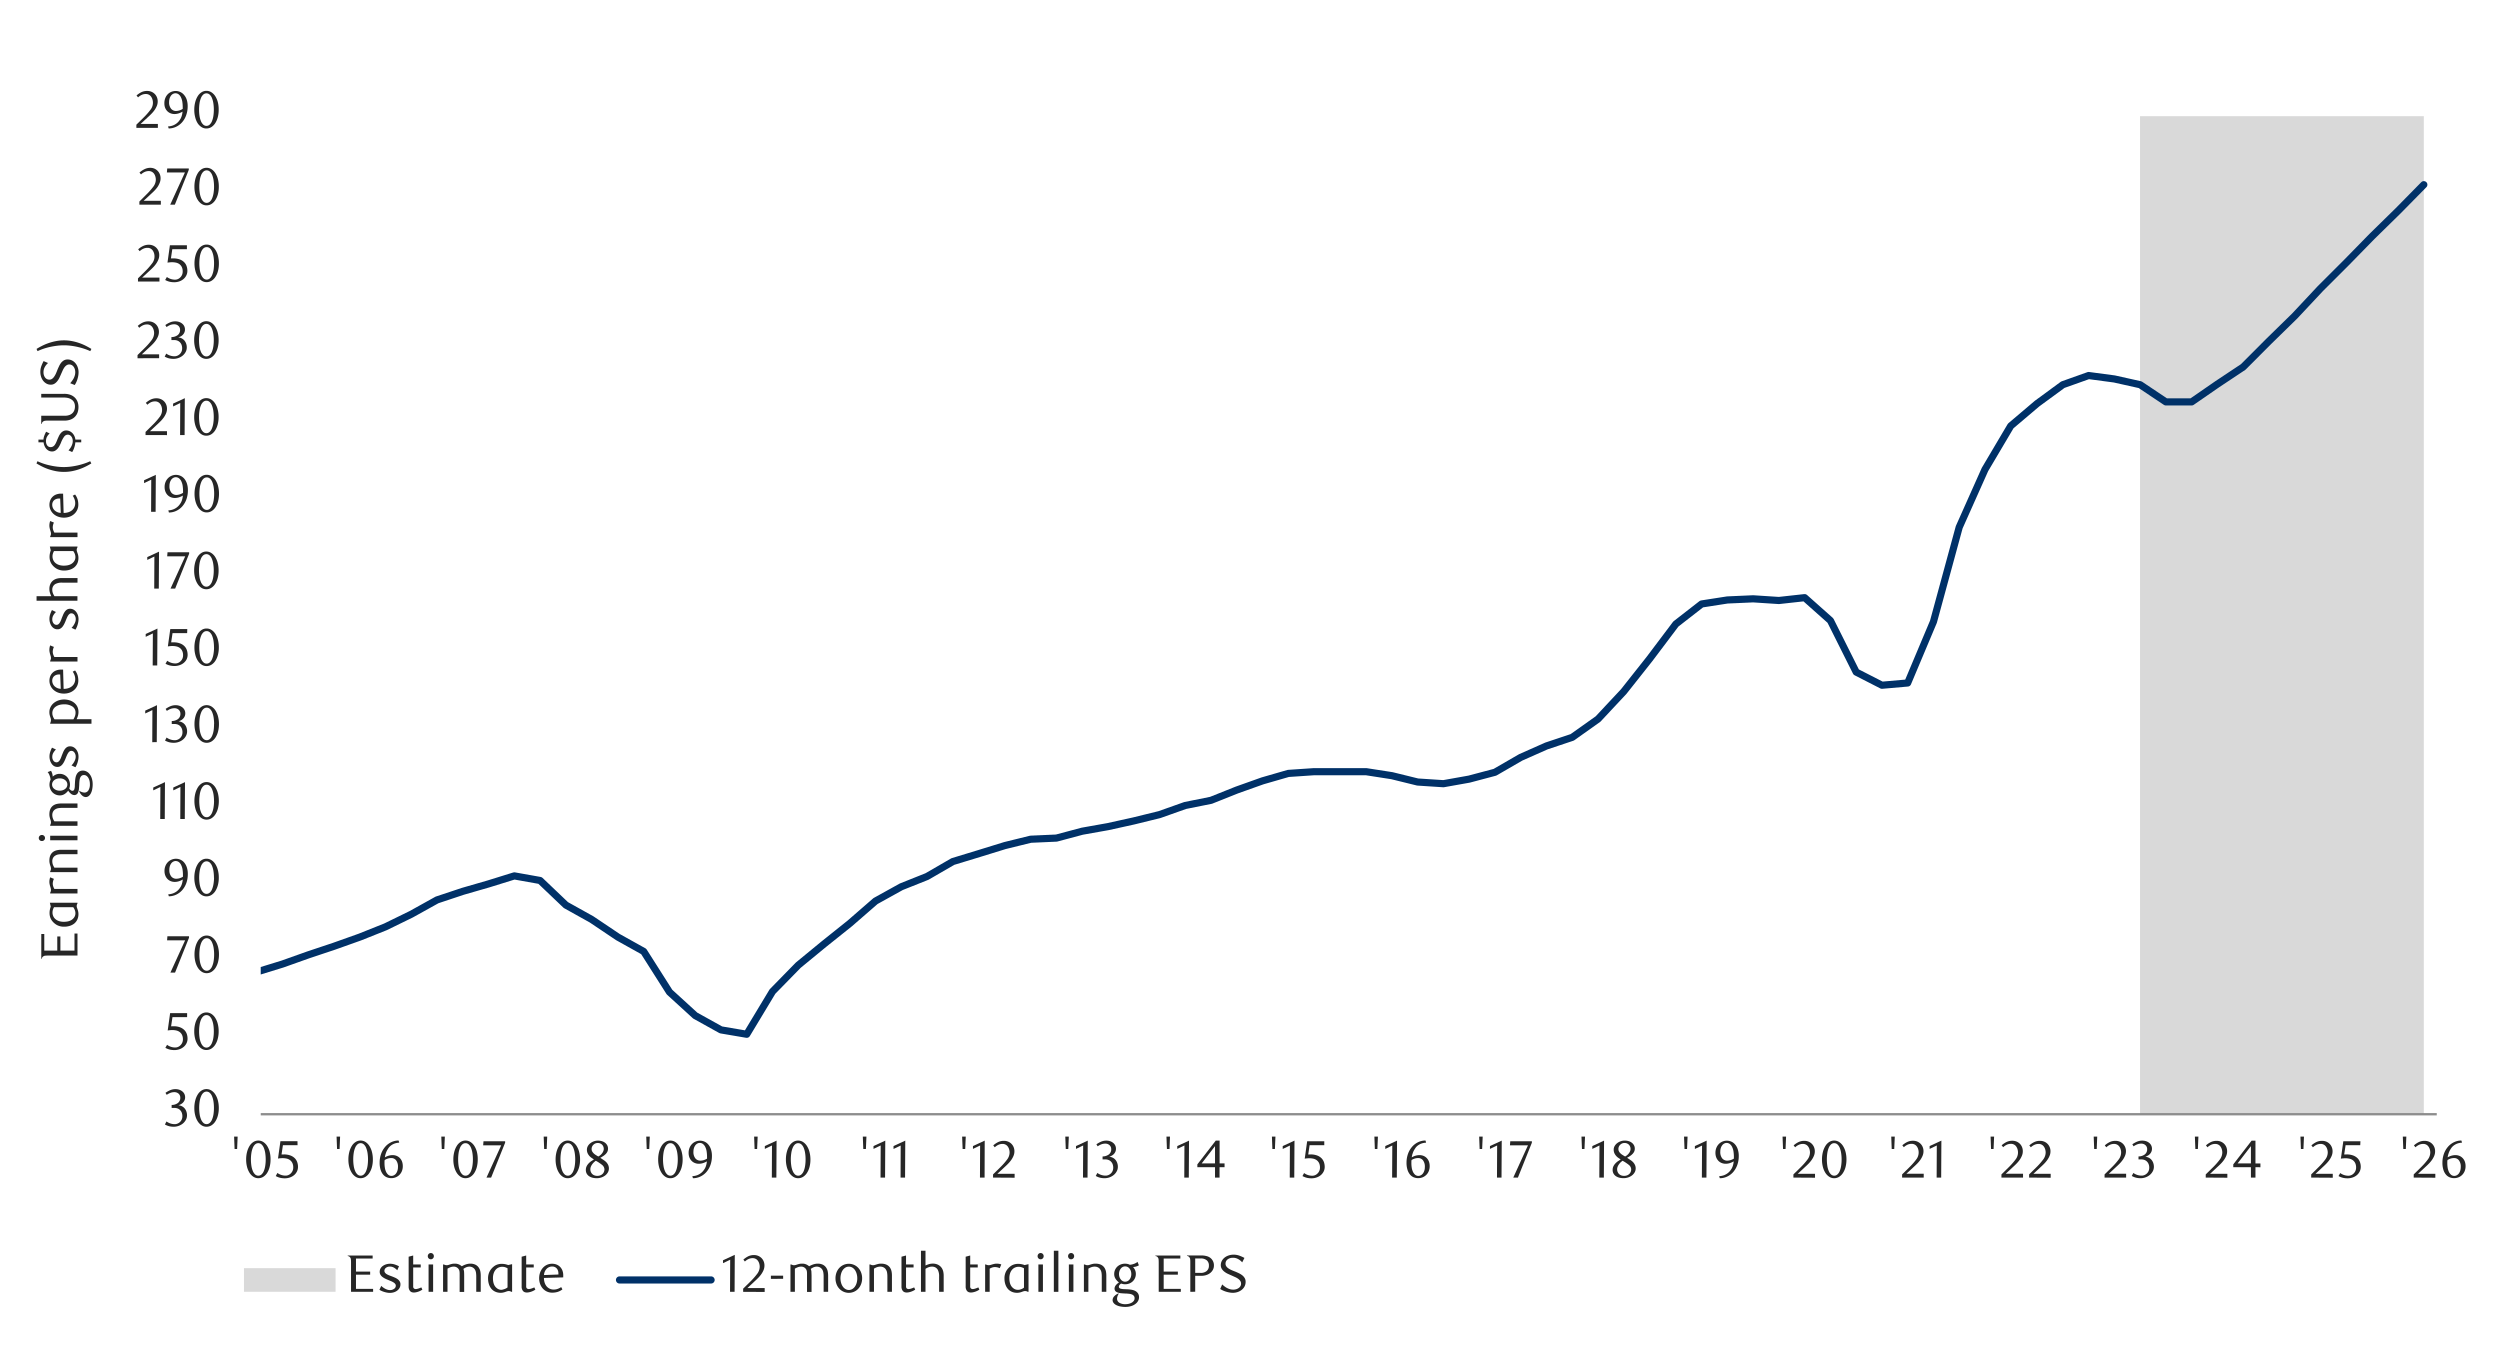 <svg id="Layer_1" data-name="Layer 1" xmlns="http://www.w3.org/2000/svg" xmlns:xlink="http://www.w3.org/1999/xlink" width="1460" height="790" viewBox="0 0 1460 790">
  <defs>
    <style>
      .cls-1, .cls-4, .cls-6, .cls-8 {
        fill: none;
      }

      .cls-2 {
        clip-path: url(#clip-path);
      }

      .cls-3 {
        clip-path: url(#clip-path-2);
      }

      .cls-4 {
        stroke: #000;
        stroke-miterlimit: 10;
        stroke-width: 0.39px;
        opacity: 0;
      }

      .cls-5 {
        fill: #d9d9d9;
      }

      .cls-6 {
        stroke: #8d8d8d;
        stroke-width: 1.39px;
      }

      .cls-6, .cls-8 {
        stroke-linejoin: round;
      }

      .cls-7 {
        clip-path: url(#clip-path-3);
      }

      .cls-8 {
        stroke: #003168;
        stroke-linecap: round;
        stroke-width: 4.18px;
      }

      .cls-9 {
        clip-path: url(#clip-path-4);
      }

      .cls-10 {
        fill: #262626;
      }
    </style>
    <clipPath id="clip-path">
      <rect class="cls-1" x="-125.17" y="-704.61" width="1725.84" height="2233.44"/>
    </clipPath>
    <clipPath id="clip-path-2">
      <rect class="cls-1" x="16.96" y="47.66" width="1441.58" height="728.58"/>
    </clipPath>
    <clipPath id="clip-path-3">
      <rect class="cls-1" x="152.26" y="67.54" width="1272.75" height="585.07"/>
    </clipPath>
    <clipPath id="clip-path-4">
      <rect class="cls-1" x="17.3" y="47.99" width="1441.25" height="728.24"/>
    </clipPath>
  </defs>
  <g class="cls-2">
    <g class="cls-3">
      <rect class="cls-4" x="17.19" y="47.8" width="1441.36" height="728.43"/>
    </g>
    <polygon class="cls-5" points="1249.78 67.85 1264.87 67.85 1279.93 67.85 1294.96 67.85 1310.02 67.85 1325.05 67.85 1340.11 67.85 1355.13 67.85 1370.19 67.85 1385.22 67.85 1400.59 67.85 1415.51 67.85 1415.51 650.71 1400.59 650.71 1385.22 650.71 1370.19 650.71 1355.13 650.71 1340.11 650.71 1325.05 650.71 1310.02 650.71 1294.96 650.71 1279.93 650.71 1264.87 650.71 1249.78 650.71 1249.78 67.85"/>
    <line class="cls-6" x1="152.27" y1="650.71" x2="1423.07" y2="650.71"/>
    <g class="cls-7">
      <polyline class="cls-8" points="149.76 567.69 164.95 563.01 180.01 557.65 195.04 552.63 210.1 547.27 225.13 541.27 240.19 533.91 255.22 525.56 270.28 520.54 285.31 516.2 300.37 511.52 315.4 514.2 330.46 528.55 345.49 536.93 360.89 547.27 375.92 555.65 390.98 579.37 406.01 593.1 421.04 601.45 436.1 604.01 451.13 579.06 466.19 563.66 481.22 551.31 496.28 539.27 511.31 526.21 526.37 517.86 541.4 511.86 556.46 503.14 571.82 498.46 586.88 493.81 601.91 490.11 616.97 489.44 632 485.43 647.06 482.75 662.09 479.43 677.15 475.73 692.18 470.4 707.24 467.38 722.27 461.38 737.33 456.02 752.36 451.68 767.42 450.66 782.79 450.66 797.82 450.66 812.88 453 827.91 456.7 842.97 457.68 858 455 873.06 451 888.09 442.31 903.15 435.63 918.18 430.61 933.24 419.92 948.27 403.85 963.33 384.81 978.69 364.43 993.75 352.72 1008.78 350.38 1023.84 349.71 1038.87 350.69 1053.93 349.03 1068.96 362.4 1084.02 392.49 1099.05 400.18 1114.08 398.86 1129.14 363.07 1144.17 307.91 1159.23 274.16 1174.26 248.75 1189.66 235.69 1204.69 224.67 1219.75 219.31 1234.78 221.31 1249.84 224.67 1264.87 234.71 1279.93 234.71 1294.96 224.33 1310.02 214.32 1325.05 199.26 1340.11 184.54 1355.13 168.49 1370.19 153.46 1385.22 138.09 1400.59 123.03 1415.51 107.86"/>
    </g>
    <g class="cls-9">
      <g>
        <path class="cls-10" d="M104.19,645.49a5.29,5.29,0,0,1,2.06.57,5.16,5.16,0,0,1,1.59,1.26,5.91,5.91,0,0,1,1,1.8,6.39,6.39,0,0,1,.37,2.22,5.54,5.54,0,0,1-.65,2.63,7.18,7.18,0,0,1-1.72,2.13,8.15,8.15,0,0,1-2.5,1.41,8.55,8.55,0,0,1-2.92.51,12.09,12.09,0,0,1-2.42-.26,10,10,0,0,1-2.69-1.06l.92-1.76a8.21,8.21,0,0,0,4.8,1.57,4.19,4.19,0,0,0,1.67-.34,4.67,4.67,0,0,0,1.43-.94,4.48,4.48,0,0,0,1-1.44,4.67,4.67,0,0,0,.37-1.9,5.72,5.72,0,0,0-.36-2.11,4.5,4.5,0,0,0-1-1.52,4,4,0,0,0-1.47-.93,5.31,5.31,0,0,0-1.8-.3h-1.63V645.3a6.08,6.08,0,0,0,3.63-1.14,3.67,3.67,0,0,0,1.42-3.14,3,3,0,0,0-1-2.31,3.55,3.55,0,0,0-2.42-.89,6.5,6.5,0,0,0-2.28.39,10.05,10.05,0,0,0-2.22,1.18l-.73-1.17a13.77,13.77,0,0,1,2.8-1.57,7.65,7.65,0,0,1,3-.59,6.94,6.94,0,0,1,2.3.36,5.74,5.74,0,0,1,1.78,1,4.28,4.28,0,0,1,1.59,3.39,4.2,4.2,0,0,1-.31,1.66,4.53,4.53,0,0,1-.83,1.32,5,5,0,0,1-1.23,1A9.94,9.94,0,0,1,104.19,645.49Z"/>
        <path class="cls-10" d="M127.78,647.07a16.86,16.86,0,0,1-.54,4.41,11.6,11.6,0,0,1-1.51,3.47,7.33,7.33,0,0,1-2.27,2.27,5.42,5.42,0,0,1-2.87.8,5.14,5.14,0,0,1-2.83-.82,7.43,7.43,0,0,1-2.24-2.26,11.52,11.52,0,0,1-1.49-3.46,16.74,16.74,0,0,1-.54-4.38,17.31,17.31,0,0,1,.54-4.44,12.36,12.36,0,0,1,1.47-3.51,7.26,7.26,0,0,1,2.24-2.3,5.4,5.4,0,0,1,5.72,0,7.44,7.44,0,0,1,2.27,2.3,11.79,11.79,0,0,1,1.51,3.5A17.1,17.1,0,0,1,127.78,647.07Zm-2.84,0a24.93,24.93,0,0,0-.27-3.79,13.74,13.74,0,0,0-.82-3.05,5.44,5.44,0,0,0-1.34-2,2.79,2.79,0,0,0-3.76,0,5.46,5.46,0,0,0-1.33,2,12.81,12.81,0,0,0-.82,3,25.52,25.52,0,0,0,0,7.54,12.33,12.33,0,0,0,.83,3,5.64,5.64,0,0,0,1.36,2,2.67,2.67,0,0,0,1.84.72,2.76,2.76,0,0,0,1.87-.72,5.49,5.49,0,0,0,1.35-2,13.26,13.26,0,0,0,.82-3A24.22,24.22,0,0,0,124.94,647.12Z"/>
      </g>
    </g>
    <g class="cls-9">
      <g>
        <path class="cls-10" d="M109.27,594h-8.55l-.8,5.38.68-.05h.68a10.56,10.56,0,0,1,4,.67,7.16,7.16,0,0,1,2.55,1.73,6.17,6.17,0,0,1,1.32,2.31,8.85,8.85,0,0,1,.38,2.48,6.08,6.08,0,0,1-.63,2.78,6.48,6.48,0,0,1-1.69,2.12,7.7,7.7,0,0,1-2.46,1.35,9,9,0,0,1-2.93.48,12.41,12.41,0,0,1-2.5-.26,10.9,10.9,0,0,1-2.75-1.06l1-1.76a8,8,0,0,0,4.76,1.57,4.16,4.16,0,0,0,1.64-.34,4.39,4.39,0,0,0,1.45-1,4.69,4.69,0,0,0,1.4-3.38,5.87,5.87,0,0,0-.56-2.72,4.57,4.57,0,0,0-1.42-1.67,5.43,5.43,0,0,0-2-.85,11.33,11.33,0,0,0-2.23-.23,13,13,0,0,0-1.4.08c-.46.05-.88.11-1.27.17l1.41-10.14h9.93Z"/>
        <path class="cls-10" d="M127.7,602.28a16.84,16.84,0,0,1-.54,4.4,11.45,11.45,0,0,1-1.5,3.47,7.4,7.4,0,0,1-2.27,2.26,5.39,5.39,0,0,1-2.86.8,5.08,5.08,0,0,1-2.82-.82,7.43,7.43,0,0,1-2.24-2.26,11.6,11.6,0,0,1-1.49-3.45,16.69,16.69,0,0,1-.54-4.36,17.26,17.26,0,0,1,.54-4.44,12.59,12.59,0,0,1,1.47-3.5,7.26,7.26,0,0,1,2.24-2.3,5.42,5.42,0,0,1,5.7,0,7.44,7.44,0,0,1,2.27,2.3,11.57,11.57,0,0,1,1.5,3.49A17,17,0,0,1,127.7,602.28Zm-2.83.05a24.89,24.89,0,0,0-.27-3.78,13.49,13.49,0,0,0-.82-3,5.55,5.55,0,0,0-1.33-2,2.74,2.74,0,0,0-1.88-.73,2.7,2.7,0,0,0-1.87.73,5.56,5.56,0,0,0-1.34,2,12.87,12.87,0,0,0-.81,3,25.45,25.45,0,0,0,0,7.53,12.24,12.24,0,0,0,.83,3,5.75,5.75,0,0,0,1.35,2,2.67,2.67,0,0,0,1.84.72,2.72,2.72,0,0,0,1.86-.72,5.49,5.49,0,0,0,1.35-2,13.17,13.17,0,0,0,.82-3A24.09,24.09,0,0,0,124.87,602.33Z"/>
      </g>
    </g>
    <g class="cls-9">
      <g>
        <path class="cls-10" d="M102.23,568H99.52l8.59-18.84H97.58l.18-2.38h12.63v.84Z"/>
        <path class="cls-10" d="M127.88,557.39a16.86,16.86,0,0,1-.54,4.41,11.85,11.85,0,0,1-1.5,3.47,7.47,7.47,0,0,1-2.28,2.27,5.42,5.42,0,0,1-2.87.8,5.16,5.16,0,0,1-2.83-.82,7.54,7.54,0,0,1-2.24-2.26,12,12,0,0,1-1.49-3.46,16.74,16.74,0,0,1-.54-4.38,17.31,17.31,0,0,1,.54-4.44,12.78,12.78,0,0,1,1.47-3.51,7.28,7.28,0,0,1,2.25-2.3,5.38,5.38,0,0,1,5.71,0,7.58,7.58,0,0,1,2.28,2.3,12.16,12.16,0,0,1,1.5,3.5A17.1,17.1,0,0,1,127.88,557.39Zm-2.83.05a23.67,23.67,0,0,0-.28-3.79,13.21,13.21,0,0,0-.82-3,5.43,5.43,0,0,0-1.33-2,2.79,2.79,0,0,0-3.76,0,5.48,5.48,0,0,0-1.34,2,13.3,13.3,0,0,0-.82,3,26.46,26.46,0,0,0,0,7.54,12.79,12.79,0,0,0,.83,3,5.64,5.64,0,0,0,1.36,2,2.68,2.68,0,0,0,1.85.72,2.74,2.74,0,0,0,1.86-.72,5.37,5.37,0,0,0,1.35-2,12.76,12.76,0,0,0,.82-3A23,23,0,0,0,125.05,557.44Z"/>
      </g>
    </g>
    <g class="cls-9">
      <g>
        <path class="cls-10" d="M98.25,522.28a9.21,9.21,0,0,0,2.8-.56,8.38,8.38,0,0,0,2.08-1.12,8.48,8.48,0,0,0,1.49-1.43,12.38,12.38,0,0,0,1-1.48,8.47,8.47,0,0,0,.74-1.93,11.32,11.32,0,0,0,.37-2.14,10,10,0,0,1-2.37,1.07,8.27,8.27,0,0,1-2.28.35,6.26,6.26,0,0,1-2.33-.43,5.55,5.55,0,0,1-1.91-1.25,6,6,0,0,1-1.29-2,7.23,7.23,0,0,1-.48-2.73,7.55,7.55,0,0,1,.57-3,6.88,6.88,0,0,1,1.5-2.24,6.37,6.37,0,0,1,2.12-1.38,6.5,6.5,0,0,1,5,0,6.18,6.18,0,0,1,2.24,1.64,8.48,8.48,0,0,1,1.58,2.82,12.15,12.15,0,0,1,.6,4,15.42,15.42,0,0,1-.84,5.18,12.9,12.9,0,0,1-2.34,4.09,10.91,10.91,0,0,1-3.53,2.7,10.12,10.12,0,0,1-4.37,1ZM106.84,512c0-.22,0-.42,0-.58v-.59a22.55,22.55,0,0,0-.23-3,8.7,8.7,0,0,0-.64-2.25,5,5,0,0,0-1.48-2.1,3.15,3.15,0,0,0-1.92-.64,2.94,2.94,0,0,0-1.37.35,3.59,3.59,0,0,0-1.18,1,5.73,5.73,0,0,0-.82,1.62,7,7,0,0,0-.3,2.14,5.87,5.87,0,0,0,1.14,3.93,3.73,3.73,0,0,0,2.94,1.31A7.51,7.51,0,0,0,106.84,512Z"/>
        <path class="cls-10" d="M127.78,512.53a17,17,0,0,1-.54,4.41,12,12,0,0,1-1.5,3.47,7.47,7.47,0,0,1-2.28,2.27,5.42,5.42,0,0,1-2.87.8,5.14,5.14,0,0,1-2.83-.82,7.36,7.36,0,0,1-2.24-2.27,11.6,11.6,0,0,1-1.49-3.45,16.84,16.84,0,0,1-.54-4.38,17.31,17.31,0,0,1,.54-4.44,12.53,12.53,0,0,1,1.47-3.51,7.18,7.18,0,0,1,2.25-2.3,5.19,5.19,0,0,1,2.84-.82,5.27,5.27,0,0,1,2.87.82,7.47,7.47,0,0,1,2.28,2.3,12,12,0,0,1,1.5,3.5A17,17,0,0,1,127.78,512.53Zm-2.83.05a24.88,24.88,0,0,0-.28-3.79,13.59,13.59,0,0,0-.82-3.05,5.57,5.57,0,0,0-1.34-2,2.8,2.8,0,0,0-3.75,0,5.57,5.57,0,0,0-1.34,2,13.45,13.45,0,0,0-.82,3,25.59,25.59,0,0,0,0,7.55,12.93,12.93,0,0,0,.83,3,5.64,5.64,0,0,0,1.36,2,2.68,2.68,0,0,0,1.85.72,2.75,2.75,0,0,0,1.86-.72,5.49,5.49,0,0,0,1.35-2,13.51,13.51,0,0,0,.82-3A24,24,0,0,0,125,512.58Z"/>
      </g>
    </g>
    <g class="cls-9">
      <g>
        <path class="cls-10" d="M93.57,478.3l.1-18.72-4.18,2v-1.66l6.85-3.16-.12,21.54Z"/>
        <path class="cls-10" d="M105.28,478.3l.09-18.72-4.18,2v-1.66l6.85-3.16-.12,21.54Z"/>
        <path class="cls-10" d="M127.8,467.74a17.29,17.29,0,0,1-.53,4.4,11.54,11.54,0,0,1-1.51,3.46,7.33,7.33,0,0,1-2.27,2.27,5.39,5.39,0,0,1-2.86.8,5.19,5.19,0,0,1-2.82-.82,7.43,7.43,0,0,1-2.24-2.26,11.6,11.6,0,0,1-1.49-3.45,16.71,16.71,0,0,1-.54-4.37,17.24,17.24,0,0,1,.54-4.43,12.78,12.78,0,0,1,1.47-3.51,7.32,7.32,0,0,1,2.24-2.29,5.42,5.42,0,0,1,5.7,0,7.52,7.52,0,0,1,2.27,2.29,11.9,11.9,0,0,1,1.51,3.5A17.42,17.42,0,0,1,127.8,467.74Zm-2.82.05a24.85,24.85,0,0,0-.28-3.78,13.49,13.49,0,0,0-.82-3,5.43,5.43,0,0,0-1.33-2,2.77,2.77,0,0,0-3.75,0,5.56,5.56,0,0,0-1.34,2,12.87,12.87,0,0,0-.81,3,25.45,25.45,0,0,0,0,7.53,12.24,12.24,0,0,0,.83,3,5.75,5.75,0,0,0,1.35,2,2.67,2.67,0,0,0,1.84.72,2.72,2.72,0,0,0,1.86-.72,5.37,5.37,0,0,0,1.35-2,13.32,13.32,0,0,0,.82-3A24,24,0,0,0,125,467.79Z"/>
      </g>
    </g>
    <g class="cls-9">
      <g>
        <path class="cls-10" d="M88.92,433.43,89,414.68l-4.19,2V415l6.87-3.18-.13,21.59Z"/>
        <path class="cls-10" d="M104.25,421.27a5.29,5.29,0,0,1,2.06.57,5.16,5.16,0,0,1,1.59,1.26,5.91,5.91,0,0,1,1,1.8,6.39,6.39,0,0,1,.37,2.22,5.54,5.54,0,0,1-.65,2.63,7.18,7.18,0,0,1-1.72,2.13,8.22,8.22,0,0,1-2.49,1.41,8.6,8.6,0,0,1-2.93.51,12.09,12.09,0,0,1-2.42-.26,10,10,0,0,1-2.69-1.06l.92-1.76a8.22,8.22,0,0,0,4.81,1.57,4.18,4.18,0,0,0,1.66-.34,4.67,4.67,0,0,0,1.43-.94,4.48,4.48,0,0,0,1-1.44,4.67,4.67,0,0,0,.37-1.9,5.72,5.72,0,0,0-.36-2.11,4.5,4.5,0,0,0-1-1.52,4,4,0,0,0-1.47-.93,5.31,5.31,0,0,0-1.8-.3h-1.63v-1.73a6.08,6.08,0,0,0,3.63-1.14,3.69,3.69,0,0,0,1.42-3.14,3,3,0,0,0-1-2.31,3.53,3.53,0,0,0-2.42-.89,6.73,6.73,0,0,0-2.28.38,10.51,10.51,0,0,0-2.21,1.19L96.74,414a13.77,13.77,0,0,1,2.8-1.57,7.67,7.67,0,0,1,3-.59,6.92,6.92,0,0,1,2.29.36,5.54,5.54,0,0,1,1.78,1,4.28,4.28,0,0,1,1.59,3.39,4.2,4.2,0,0,1-.31,1.66,4.53,4.53,0,0,1-.83,1.32,5,5,0,0,1-1.23,1A9.94,9.94,0,0,1,104.25,421.27Z"/>
        <path class="cls-10" d="M127.87,422.85a16.86,16.86,0,0,1-.54,4.41,11.85,11.85,0,0,1-1.5,3.47,7.47,7.47,0,0,1-2.28,2.27,5.42,5.42,0,0,1-2.87.8,5.14,5.14,0,0,1-2.83-.82,7.43,7.43,0,0,1-2.24-2.26,11.78,11.78,0,0,1-1.49-3.46,16.74,16.74,0,0,1-.54-4.38,17.31,17.31,0,0,1,.54-4.44,12.66,12.66,0,0,1,1.47-3.51,7.18,7.18,0,0,1,2.25-2.3,5.28,5.28,0,0,1,2.84-.82,5.35,5.35,0,0,1,2.87.82,7.47,7.47,0,0,1,2.28,2.3,12,12,0,0,1,1.5,3.5A17,17,0,0,1,127.87,422.85Zm-2.83,0a24.88,24.88,0,0,0-.28-3.79,13.59,13.59,0,0,0-.82-3.05,5.44,5.44,0,0,0-1.34-2,2.77,2.77,0,0,0-3.75,0,5.48,5.48,0,0,0-1.34,2,13.3,13.3,0,0,0-.82,3,25.52,25.52,0,0,0,0,7.54,12.79,12.79,0,0,0,.83,3,5.64,5.64,0,0,0,1.36,2,2.68,2.68,0,0,0,1.85.72,2.75,2.75,0,0,0,1.86-.72,5.49,5.49,0,0,0,1.35-2,13.21,13.21,0,0,0,.82-3A24,24,0,0,0,125,422.9Z"/>
      </g>
    </g>
    <g class="cls-9">
      <g>
        <path class="cls-10" d="M89.17,388.62l.1-18.71-4.18,2v-1.66l6.85-3.17-.12,21.54Z"/>
        <path class="cls-10" d="M109.3,369.76h-8.54l-.8,5.37.68,0,.67,0a10.48,10.48,0,0,1,4,.68,6.85,6.85,0,0,1,2.55,1.72,6,6,0,0,1,1.32,2.32,8.41,8.41,0,0,1,.39,2.47A6,6,0,0,1,109,385a6.61,6.61,0,0,1-1.69,2.12,7.54,7.54,0,0,1-2.46,1.35,9,9,0,0,1-2.93.48,12.43,12.43,0,0,1-2.51-.26,10.53,10.53,0,0,1-2.75-1.06l1-1.75a8.15,8.15,0,0,0,4.77,1.57,4.34,4.34,0,0,0,1.64-.34,4.66,4.66,0,0,0,1.44-1,4.59,4.59,0,0,0,1.4-3.38,5.81,5.81,0,0,0-.55-2.71,4.64,4.64,0,0,0-1.43-1.68,5.19,5.19,0,0,0-2-.84,10.6,10.6,0,0,0-2.22-.23,12.87,12.87,0,0,0-1.4.07c-.46.05-.89.11-1.28.17l1.42-10.14h9.92Z"/>
        <path class="cls-10" d="M127.8,378.07a16.89,16.89,0,0,1-.54,4.4,11.9,11.9,0,0,1-1.5,3.46,7.4,7.4,0,0,1-2.27,2.26,5.4,5.4,0,0,1-2.87.8,5.2,5.2,0,0,1-2.82-.81,7.58,7.58,0,0,1-2.24-2.27,11.64,11.64,0,0,1-1.48-3.44,16.77,16.77,0,0,1-.54-4.37,17.18,17.18,0,0,1,.54-4.43,12,12,0,0,1,1.47-3.51,7.12,7.12,0,0,1,2.24-2.29,5.18,5.18,0,0,1,2.83-.82,5.24,5.24,0,0,1,2.87.82,7.51,7.51,0,0,1,2.27,2.29,12.1,12.1,0,0,1,1.5,3.49A17.1,17.1,0,0,1,127.8,378.07Zm-2.83,0a23.63,23.63,0,0,0-.28-3.78,13.14,13.14,0,0,0-.81-3,5.44,5.44,0,0,0-1.34-2,2.69,2.69,0,0,0-1.87-.72,2.73,2.73,0,0,0-1.88.72,5.59,5.59,0,0,0-1.33,2,13.21,13.21,0,0,0-.82,3,26.39,26.39,0,0,0,0,7.53,12.84,12.84,0,0,0,.83,3,5.59,5.59,0,0,0,1.36,2,2.62,2.62,0,0,0,1.84.73,2.7,2.7,0,0,0,1.86-.73,5.45,5.45,0,0,0,1.35-2,12.78,12.78,0,0,0,.81-3A22.78,22.78,0,0,0,125,378.11Z"/>
      </g>
    </g>
    <g class="cls-9">
      <g>
        <path class="cls-10" d="M90.07,343.75,90.16,325,86,327v-1.66l6.87-3.17-.13,21.58Z"/>
        <path class="cls-10" d="M102.29,343.75H99.58l8.59-18.84H97.64l.19-2.37h12.62v.83Z"/>
        <path class="cls-10" d="M127.66,333.18a17,17,0,0,1-.53,4.41,11.83,11.83,0,0,1-1.51,3.47,7.29,7.29,0,0,1-2.27,2.26,5.35,5.35,0,0,1-2.88.8,5.2,5.2,0,0,1-2.82-.81A7.61,7.61,0,0,1,115.4,341a12.1,12.1,0,0,1-1.49-3.45,17.29,17.29,0,0,1-.53-4.38,17.66,17.66,0,0,1,.53-4.44,12.44,12.44,0,0,1,1.48-3.52,7.12,7.12,0,0,1,2.24-2.29,5.22,5.22,0,0,1,2.84-.82,5.28,5.28,0,0,1,2.88.82,7.41,7.41,0,0,1,2.27,2.29,12,12,0,0,1,1.51,3.5A17.14,17.14,0,0,1,127.66,333.18Zm-2.83,0a23.63,23.63,0,0,0-.28-3.78,13.09,13.09,0,0,0-.81-3.05,5.52,5.52,0,0,0-1.34-2,2.81,2.81,0,0,0-3.76,0,5.61,5.61,0,0,0-1.34,2,12.82,12.82,0,0,0-.81,3,25.52,25.52,0,0,0,0,7.54,12.33,12.33,0,0,0,.83,3,5.75,5.75,0,0,0,1.35,2,2.72,2.72,0,0,0,3.71,0,5.39,5.39,0,0,0,1.36-2,12.78,12.78,0,0,0,.81-3A22.91,22.91,0,0,0,124.83,333.22Z"/>
      </g>
    </g>
    <g class="cls-9">
      <g>
        <path class="cls-10" d="M88.24,298.89l.09-18.75-4.19,2v-1.67L91,277.3l-.12,21.59Z"/>
        <path class="cls-10" d="M98.31,298.06a9.14,9.14,0,0,0,2.8-.56,8.38,8.38,0,0,0,2.08-1.12,8.48,8.48,0,0,0,1.49-1.43,12.38,12.38,0,0,0,1-1.48,8.29,8.29,0,0,0,.74-1.93,11.22,11.22,0,0,0,.37-2.13,10.34,10.34,0,0,1-2.37,1.06,8.27,8.27,0,0,1-2.28.35,6.26,6.26,0,0,1-2.33-.43,5.55,5.55,0,0,1-1.91-1.25,6,6,0,0,1-1.29-2,7.21,7.21,0,0,1-.48-2.72,7.57,7.57,0,0,1,.57-3,6.84,6.84,0,0,1,1.5-2.23,6.24,6.24,0,0,1,2.12-1.39,6.47,6.47,0,0,1,5,.05,6.2,6.2,0,0,1,2.23,1.63,8.48,8.48,0,0,1,1.58,2.82,12.25,12.25,0,0,1,.6,4.05,15.4,15.4,0,0,1-.84,5.17,12.79,12.79,0,0,1-2.34,4.09,10.81,10.81,0,0,1-3.53,2.7,10,10,0,0,1-4.37,1Zm8.59-10.26c0-.22,0-.42,0-.58v-.59a22.55,22.55,0,0,0-.23-2.95,8.94,8.94,0,0,0-.63-2.25,5.09,5.09,0,0,0-1.49-2.1,3.12,3.12,0,0,0-1.91-.64,3,3,0,0,0-1.38.35,3.69,3.69,0,0,0-1.18,1,5.87,5.87,0,0,0-.82,1.62,7,7,0,0,0-.3,2.14,5.85,5.85,0,0,0,1.14,3.93,3.73,3.73,0,0,0,2.94,1.31A7.41,7.41,0,0,0,106.9,287.8Z"/>
        <path class="cls-10" d="M127.9,288.31a16.86,16.86,0,0,1-.54,4.41,11.7,11.7,0,0,1-1.5,3.47,7.36,7.36,0,0,1-2.28,2.27,5.4,5.4,0,0,1-2.87.8,5.18,5.18,0,0,1-2.83-.82,7.54,7.54,0,0,1-2.24-2.26,12,12,0,0,1-1.49-3.46,16.74,16.74,0,0,1-.54-4.38,17.31,17.31,0,0,1,.54-4.44,12.25,12.25,0,0,1,1.48-3.51,7.05,7.05,0,0,1,2.24-2.3,5.38,5.38,0,0,1,5.71,0,7.36,7.36,0,0,1,2.28,2.3,11.78,11.78,0,0,1,1.5,3.5A17,17,0,0,1,127.9,288.31Zm-2.83.05a23.67,23.67,0,0,0-.28-3.79,13.61,13.61,0,0,0-.81-3.05,5.7,5.7,0,0,0-1.34-2,2.81,2.81,0,0,0-3.76,0,5.65,5.65,0,0,0-1.34,2,13.21,13.21,0,0,0-.82,3,26.53,26.53,0,0,0,0,7.55,12.77,12.77,0,0,0,.84,3,5.62,5.62,0,0,0,1.35,2,2.68,2.68,0,0,0,1.85.72,2.72,2.72,0,0,0,1.86-.72,5.51,5.51,0,0,0,1.36-2,13.38,13.38,0,0,0,.81-3A22.87,22.87,0,0,0,125.07,288.36Z"/>
      </g>
    </g>
    <g class="cls-9">
      <g>
        <path class="cls-10" d="M85,254.08v-1.84l4.06-4a39.33,39.33,0,0,0,4.07-4.59,6.6,6.6,0,0,0,1.23-6.15,5.42,5.42,0,0,0-.82-1.63,3.54,3.54,0,0,0-1.27-1.07,3.65,3.65,0,0,0-1.71-.39,5.74,5.74,0,0,0-2.49.54,7.8,7.8,0,0,0-2,1.43l-.9-1.11a12.31,12.31,0,0,1,3-2,7.63,7.63,0,0,1,3.26-.67,6.25,6.25,0,0,1,2.37.45,5.69,5.69,0,0,1,1.93,1.25,5.93,5.93,0,0,1,1.31,1.94,6.18,6.18,0,0,1,.48,2.47,6.79,6.79,0,0,1-.54,2.68,12.81,12.81,0,0,1-1.32,2.38,19.72,19.72,0,0,1-1.66,2c-.59.6-1.11,1.12-1.59,1.55l-4.85,4.51H97.52v2.27Z"/>
        <path class="cls-10" d="M105.17,254.08l.09-18.71-4.18,2V235.7l6.85-3.16-.12,21.54Z"/>
        <path class="cls-10" d="M127.66,243.52a16.84,16.84,0,0,1-.54,4.4,11.45,11.45,0,0,1-1.5,3.47,7.4,7.4,0,0,1-2.27,2.26,5.39,5.39,0,0,1-2.86.8,5.08,5.08,0,0,1-2.82-.82,7.43,7.43,0,0,1-2.24-2.26,11.6,11.6,0,0,1-1.49-3.45,16.69,16.69,0,0,1-.54-4.36,17.31,17.31,0,0,1,.54-4.44,12.59,12.59,0,0,1,1.47-3.5,7.26,7.26,0,0,1,2.24-2.3,5.42,5.42,0,0,1,5.7,0,7.44,7.44,0,0,1,2.27,2.3,11.57,11.57,0,0,1,1.5,3.49A17,17,0,0,1,127.66,243.52Zm-2.83,0a24.89,24.89,0,0,0-.27-3.78,13.49,13.49,0,0,0-.82-3,5.55,5.55,0,0,0-1.33-2,2.74,2.74,0,0,0-1.88-.73,2.7,2.7,0,0,0-1.87.73,5.43,5.43,0,0,0-1.34,2,12.82,12.82,0,0,0-.81,3,25.39,25.39,0,0,0,0,7.52,12.24,12.24,0,0,0,.83,3,5.75,5.75,0,0,0,1.35,2,2.67,2.67,0,0,0,1.84.72,2.72,2.72,0,0,0,1.86-.72,5.49,5.49,0,0,0,1.35-2,13.17,13.17,0,0,0,.82-3A24.09,24.09,0,0,0,124.83,243.57Z"/>
      </g>
    </g>
    <g class="cls-9">
      <g>
        <path class="cls-10" d="M80.32,209.21v-1.85l4.06-4a38.61,38.61,0,0,0,4.08-4.6A7,7,0,0,0,90,194.62a6.68,6.68,0,0,0-.3-2.05,5.08,5.08,0,0,0-.81-1.63,3.58,3.58,0,0,0-1.28-1.08,3.65,3.65,0,0,0-1.71-.39,5.74,5.74,0,0,0-2.49.54,7.9,7.9,0,0,0-2.07,1.43l-.89-1.11a12.52,12.52,0,0,1,3-2,7.75,7.75,0,0,1,3.26-.66,6.24,6.24,0,0,1,2.37.44,5.84,5.84,0,0,1,3.25,3.2,6.22,6.22,0,0,1,.48,2.47,6.8,6.8,0,0,1-.54,2.69,12.09,12.09,0,0,1-1.33,2.39,16.59,16.59,0,0,1-1.66,2c-.58.61-1.11,1.12-1.58,1.55l-4.87,4.52h10.1v2.28Z"/>
        <path class="cls-10" d="M104.06,197.05a5.29,5.29,0,0,1,2.06.57,5.16,5.16,0,0,1,1.59,1.26,5.91,5.91,0,0,1,1,1.8,6.39,6.39,0,0,1,.37,2.22,5.54,5.54,0,0,1-.65,2.63,7.18,7.18,0,0,1-1.72,2.13,8.15,8.15,0,0,1-2.5,1.41,8.55,8.55,0,0,1-2.92.51,12.09,12.09,0,0,1-2.42-.26,9.71,9.71,0,0,1-2.69-1.06l.92-1.76a8.21,8.21,0,0,0,4.8,1.57,4.19,4.19,0,0,0,1.67-.34,4.56,4.56,0,0,0,2.43-2.38,4.67,4.67,0,0,0,.37-1.9,5.72,5.72,0,0,0-.36-2.11,4.5,4.5,0,0,0-1-1.52,3.86,3.86,0,0,0-1.47-.92,5.08,5.08,0,0,0-1.8-.31h-1.63v-1.73a6.08,6.08,0,0,0,3.63-1.14,3.67,3.67,0,0,0,1.42-3.14,3,3,0,0,0-1-2.31,3.55,3.55,0,0,0-2.42-.89,6.5,6.5,0,0,0-2.28.39A10.05,10.05,0,0,0,97.28,191l-.73-1.17a13.77,13.77,0,0,1,2.8-1.57,7.65,7.65,0,0,1,3-.59,6.94,6.94,0,0,1,2.3.36,5.74,5.74,0,0,1,1.78,1,4.28,4.28,0,0,1,1.59,3.39,4.2,4.2,0,0,1-.31,1.66,4.53,4.53,0,0,1-.83,1.32,5,5,0,0,1-1.23,1A9.94,9.94,0,0,1,104.06,197.05Z"/>
        <path class="cls-10" d="M127.68,198.63a16.86,16.86,0,0,1-.54,4.41,11.6,11.6,0,0,1-1.51,3.47,7.23,7.23,0,0,1-2.27,2.27,5.42,5.42,0,0,1-2.87.8,5.14,5.14,0,0,1-2.83-.82,7.43,7.43,0,0,1-2.24-2.26,11.78,11.78,0,0,1-1.49-3.46,16.71,16.71,0,0,1-.54-4.37,17.34,17.34,0,0,1,.54-4.45,12.78,12.78,0,0,1,1.47-3.51,7.18,7.18,0,0,1,2.25-2.3,5.28,5.28,0,0,1,2.84-.82,5.35,5.35,0,0,1,2.87.82,7.44,7.44,0,0,1,2.27,2.3,11.9,11.9,0,0,1,1.51,3.5A17.1,17.1,0,0,1,127.68,198.63Zm-2.83.05a25,25,0,0,0-.28-3.79,13.74,13.74,0,0,0-.82-3,5.44,5.44,0,0,0-1.34-2,2.77,2.77,0,0,0-3.75,0,5.36,5.36,0,0,0-1.34,2,12.81,12.81,0,0,0-.82,3,25.52,25.52,0,0,0,0,7.54,12.33,12.33,0,0,0,.83,3,5.64,5.64,0,0,0,1.36,2,2.67,2.67,0,0,0,1.84.72,2.76,2.76,0,0,0,1.87-.72,5.49,5.49,0,0,0,1.35-2,13.26,13.26,0,0,0,.82-3A24.18,24.18,0,0,0,124.85,198.68Z"/>
      </g>
    </g>
    <g class="cls-9">
      <g>
        <path class="cls-10" d="M80.58,164.4v-1.84l4.06-4a38.53,38.53,0,0,0,4.07-4.59,6.58,6.58,0,0,0,1.23-6.14,5.52,5.52,0,0,0-.81-1.63,3.59,3.59,0,0,0-3-1.46,5.68,5.68,0,0,0-2.49.54,7.43,7.43,0,0,0-2.06,1.42l-.89-1.1a11.72,11.72,0,0,1,3-2,7.71,7.71,0,0,1,3.25-.67,6.25,6.25,0,0,1,2.37.45,5.87,5.87,0,0,1,1.93,1.26,5.79,5.79,0,0,1,1.31,1.93A6.22,6.22,0,0,1,93,149a6.79,6.79,0,0,1-.54,2.68,12.5,12.5,0,0,1-1.32,2.38,16.75,16.75,0,0,1-1.66,2c-.58.6-1.11,1.12-1.58,1.55L83,162.13H93.12v2.27Z"/>
        <path class="cls-10" d="M109.16,145.54h-8.54l-.8,5.37.67,0,.68,0a10.48,10.48,0,0,1,4,.68,6.85,6.85,0,0,1,2.55,1.72,6,6,0,0,1,1.32,2.32,8.41,8.41,0,0,1,.39,2.47,6,6,0,0,1-.63,2.78,6.61,6.61,0,0,1-1.69,2.12,7.75,7.75,0,0,1-2.46,1.36,9.24,9.24,0,0,1-2.94.47,12.41,12.41,0,0,1-2.5-.26,10.53,10.53,0,0,1-2.75-1.06l1-1.75a8.12,8.12,0,0,0,4.76,1.57,4.35,4.35,0,0,0,1.65-.34,4.63,4.63,0,0,0,1.44-1,4.76,4.76,0,0,0,1-1.48,4.71,4.71,0,0,0,.38-1.9,5.82,5.82,0,0,0-.55-2.72,4.64,4.64,0,0,0-1.43-1.68,5.19,5.19,0,0,0-2-.84,10.62,10.62,0,0,0-2.23-.23,12.81,12.81,0,0,0-1.39.07c-.46.05-.89.11-1.28.17l1.41-10.14h9.93Z"/>
        <path class="cls-10" d="M127.84,153.85a16.84,16.84,0,0,1-.54,4.4,11.39,11.39,0,0,1-1.5,3.46,7.29,7.29,0,0,1-2.27,2.26,5.39,5.39,0,0,1-2.86.8,5.15,5.15,0,0,1-2.82-.81,7.55,7.55,0,0,1-2.24-2.26,11.83,11.83,0,0,1-1.49-3.45,16.71,16.71,0,0,1-.54-4.37,17.18,17.18,0,0,1,.54-4.43,12.66,12.66,0,0,1,1.47-3.51,7.22,7.22,0,0,1,2.24-2.29,5.36,5.36,0,0,1,5.7,0,7.41,7.41,0,0,1,2.27,2.29,11.68,11.68,0,0,1,1.5,3.49A17.1,17.1,0,0,1,127.84,153.85Zm-2.83,0a24.66,24.66,0,0,0-.27-3.77,13.59,13.59,0,0,0-.82-3.05,5.55,5.55,0,0,0-1.33-2,2.8,2.8,0,0,0-3.75,0,5.61,5.61,0,0,0-1.34,2,12.73,12.73,0,0,0-.81,3,25.45,25.45,0,0,0,0,7.53,12.37,12.37,0,0,0,.83,3,5.85,5.85,0,0,0,1.35,2,2.67,2.67,0,0,0,1.84.72,2.72,2.72,0,0,0,1.86-.72,5.58,5.58,0,0,0,1.35-2,13.26,13.26,0,0,0,.82-3A23.9,23.9,0,0,0,125,153.89Z"/>
      </g>
    </g>
    <g class="cls-9">
      <g>
        <path class="cls-10" d="M81.4,119.54v-1.85l4-4a39.33,39.33,0,0,0,4.07-4.59A6.91,6.91,0,0,0,91,105a6.71,6.71,0,0,0-.29-2,5.18,5.18,0,0,0-.81-1.63,3.66,3.66,0,0,0-3-1.46,5.74,5.74,0,0,0-2.49.54,7.47,7.47,0,0,0-2.06,1.43l-.89-1.11a12.47,12.47,0,0,1,3-2A7.75,7.75,0,0,1,87.73,98a6.39,6.39,0,0,1,2.36.44A6,6,0,0,1,92,99.73a5.81,5.81,0,0,1,1.3,1.94,6.13,6.13,0,0,1,.48,2.46,6.8,6.8,0,0,1-.54,2.69A12.81,12.81,0,0,1,92,109.2a17.39,17.39,0,0,1-1.66,2c-.58.6-1.11,1.12-1.58,1.54l-4.86,4.51H93.93v2.28Z"/>
        <path class="cls-10" d="M102.11,119.54H99.4L108,100.73H97.47l.18-2.36h12.6v.83Z"/>
        <path class="cls-10" d="M127.79,109a17.29,17.29,0,0,1-.53,4.4,11.54,11.54,0,0,1-1.51,3.46,7.41,7.41,0,0,1-2.26,2.27,5.42,5.42,0,0,1-2.87.8,5.21,5.21,0,0,1-2.82-.82,7.43,7.43,0,0,1-2.24-2.26,11.86,11.86,0,0,1-1.49-3.45,16.72,16.72,0,0,1-.53-4.37,17.25,17.25,0,0,1,.53-4.43,12.59,12.59,0,0,1,1.47-3.5,7.26,7.26,0,0,1,2.24-2.3,5.44,5.44,0,0,1,5.71,0,7.53,7.53,0,0,1,2.26,2.3,11.72,11.72,0,0,1,1.51,3.49A17.42,17.42,0,0,1,127.79,109ZM125,109a24.85,24.85,0,0,0-.28-3.78,13.51,13.51,0,0,0-.81-3,5.56,5.56,0,0,0-1.34-2,2.77,2.77,0,0,0-3.75,0,5.56,5.56,0,0,0-1.34,2,12.87,12.87,0,0,0-.81,3,25.45,25.45,0,0,0,0,7.53,12.24,12.24,0,0,0,.83,3,5.75,5.75,0,0,0,1.35,2,2.67,2.67,0,0,0,1.84.72,2.72,2.72,0,0,0,1.86-.72,5.39,5.39,0,0,0,1.36-2,13.33,13.33,0,0,0,.81-3A24,24,0,0,0,125,109Z"/>
      </g>
    </g>
    <g class="cls-9">
      <g>
        <path class="cls-10" d="M79.64,74.67V72.82l4.06-4a38.61,38.61,0,0,0,4.08-4.6A6.59,6.59,0,0,0,89,58a5.48,5.48,0,0,0-.82-1.64,3.66,3.66,0,0,0-3-1.46,5.74,5.74,0,0,0-2.49.54,7.69,7.69,0,0,0-2.06,1.43l-.9-1.11a12.52,12.52,0,0,1,3-2A7.75,7.75,0,0,1,86,53.11a6.25,6.25,0,0,1,2.37.45,5.91,5.91,0,0,1,1.94,1.26,5.83,5.83,0,0,1,1.31,1.94,6.22,6.22,0,0,1,.48,2.47,6.8,6.8,0,0,1-.54,2.69,12.89,12.89,0,0,1-1.32,2.39,17.63,17.63,0,0,1-1.67,2c-.58.6-1.11,1.12-1.58,1.55L82.1,72.39H92.2v2.28Z"/>
        <path class="cls-10" d="M98.12,73.84a9.53,9.53,0,0,0,2.8-.55A8.74,8.74,0,0,0,103,72.16a8.48,8.48,0,0,0,1.49-1.43,11.62,11.62,0,0,0,1-1.48,8.86,8.86,0,0,0,.74-1.92,12.34,12.34,0,0,0,.37-2.14,10.6,10.6,0,0,1-2.38,1.06,8.27,8.27,0,0,1-2.28.35,6.21,6.21,0,0,1-2.32-.43,5.46,5.46,0,0,1-1.91-1.25,6,6,0,0,1-1.29-2A7.21,7.21,0,0,1,96,60.2a7.57,7.57,0,0,1,.57-3A7,7,0,0,1,98,55a6.38,6.38,0,0,1,2.13-1.39,6.57,6.57,0,0,1,2.46-.48,6.5,6.5,0,0,1,2.54.53,6.12,6.12,0,0,1,2.23,1.63A8.32,8.32,0,0,1,109,58.06a12.25,12.25,0,0,1,.6,4,15.12,15.12,0,0,1-.85,5.17,12.58,12.58,0,0,1-2.34,4.1,10.74,10.74,0,0,1-3.52,2.69,10,10,0,0,1-4.37,1Zm8.59-10.26c0-.22,0-.42,0-.58v-.59a22.69,22.69,0,0,0-.23-2.95,8.93,8.93,0,0,0-.64-2.25,5,5,0,0,0-1.48-2.09,3.16,3.16,0,0,0-1.92-.65,2.94,2.94,0,0,0-1.37.35,3.51,3.51,0,0,0-1.18,1,5.67,5.67,0,0,0-.82,1.61,7,7,0,0,0-.31,2.14,5.78,5.78,0,0,0,1.15,3.93,3.72,3.72,0,0,0,2.93,1.31A7.42,7.42,0,0,0,106.71,63.58Z"/>
        <path class="cls-10" d="M127.71,64.09a16.86,16.86,0,0,1-.54,4.41,11.85,11.85,0,0,1-1.5,3.47,7.47,7.47,0,0,1-2.28,2.27,5.42,5.42,0,0,1-2.87.8,5.14,5.14,0,0,1-2.83-.82A7.43,7.43,0,0,1,115.45,72,11.78,11.78,0,0,1,114,68.5a16.74,16.74,0,0,1-.54-4.38,17.31,17.31,0,0,1,.54-4.44,12.66,12.66,0,0,1,1.47-3.51,7.28,7.28,0,0,1,2.25-2.3,5.28,5.28,0,0,1,2.84-.82,5.35,5.35,0,0,1,2.87.82,7.58,7.58,0,0,1,2.28,2.3,12,12,0,0,1,1.5,3.5A17,17,0,0,1,127.71,64.09Zm-2.83,0a24.88,24.88,0,0,0-.28-3.79,13.74,13.74,0,0,0-.82-3.05,5.44,5.44,0,0,0-1.34-2,2.77,2.77,0,0,0-3.75,0,5.48,5.48,0,0,0-1.34,2,13.3,13.3,0,0,0-.82,3,25.52,25.52,0,0,0,0,7.54,12.79,12.79,0,0,0,.83,3,5.64,5.64,0,0,0,1.36,2,2.67,2.67,0,0,0,1.84.72,2.76,2.76,0,0,0,1.87-.72,5.49,5.49,0,0,0,1.35-2,13.26,13.26,0,0,0,.82-3A24.18,24.18,0,0,0,124.88,64.14Z"/>
      </g>
    </g>
    <g class="cls-9">
      <g>
        <path class="cls-10" d="M137,671l-.28-7.24h2.06l-.3,7.24Z"/>
        <path class="cls-10" d="M158,677.13a16.86,16.86,0,0,1-.54,4.41A11.85,11.85,0,0,1,156,685a7.36,7.36,0,0,1-2.28,2.27,5.42,5.42,0,0,1-2.87.8,5.16,5.16,0,0,1-2.83-.82,7.43,7.43,0,0,1-2.24-2.26,11.78,11.78,0,0,1-1.49-3.46,16.71,16.71,0,0,1-.54-4.37,17.34,17.34,0,0,1,.54-4.45,12.78,12.78,0,0,1,1.47-3.51,7.28,7.28,0,0,1,2.25-2.3,5.38,5.38,0,0,1,5.71,0,7.58,7.58,0,0,1,2.28,2.3,12.16,12.16,0,0,1,1.5,3.5A17.1,17.1,0,0,1,158,677.13Zm-2.83,0a25,25,0,0,0-.28-3.79,13.21,13.21,0,0,0-.82-3,5.44,5.44,0,0,0-1.34-2,2.77,2.77,0,0,0-3.75,0,5.48,5.48,0,0,0-1.34,2,13.3,13.3,0,0,0-.82,3,25.52,25.52,0,0,0,0,7.54,12.79,12.79,0,0,0,.83,3,5.64,5.64,0,0,0,1.36,2,2.68,2.68,0,0,0,1.85.72,2.74,2.74,0,0,0,1.86-.72,5.49,5.49,0,0,0,1.35-2,12.76,12.76,0,0,0,.82-3A24.18,24.18,0,0,0,155.18,677.18Z"/>
        <path class="cls-10" d="M173.78,668.8h-8.56l-.8,5.39.67,0,.68,0a10.57,10.57,0,0,1,4,.68,7.1,7.1,0,0,1,2.56,1.72,6.25,6.25,0,0,1,1.32,2.33,8.45,8.45,0,0,1,.38,2.48,6.08,6.08,0,0,1-.63,2.78,6.51,6.51,0,0,1-1.69,2.13,7.72,7.72,0,0,1-2.46,1.35,9.06,9.06,0,0,1-2.94.48,12.43,12.43,0,0,1-2.51-.26,10.59,10.59,0,0,1-2.76-1.06L162,685a8.09,8.09,0,0,0,4.78,1.57,4.16,4.16,0,0,0,1.64-.34,4.39,4.39,0,0,0,1.45-1,4.76,4.76,0,0,0,1-1.48,4.56,4.56,0,0,0,.38-1.91,5.82,5.82,0,0,0-.55-2.72,4.64,4.64,0,0,0-1.43-1.68,5.34,5.34,0,0,0-2-.85,11.43,11.43,0,0,0-2.24-.23,13,13,0,0,0-1.4.08c-.46,0-.89.1-1.28.17l1.42-10.17h9.95Z"/>
      </g>
    </g>
    <g class="cls-9">
      <g>
        <path class="cls-10" d="M196.84,671l-.28-7.24h2.06l-.3,7.24Z"/>
        <path class="cls-10" d="M217.75,677.13a16.86,16.86,0,0,1-.54,4.41A11.6,11.6,0,0,1,215.7,685a7.23,7.23,0,0,1-2.27,2.27,5.42,5.42,0,0,1-2.87.8,5.14,5.14,0,0,1-2.83-.82,7.43,7.43,0,0,1-2.24-2.26,11.78,11.78,0,0,1-1.49-3.46,16.71,16.71,0,0,1-.54-4.37,17.34,17.34,0,0,1,.54-4.45,12.78,12.78,0,0,1,1.47-3.51,7.18,7.18,0,0,1,2.25-2.3,5.28,5.28,0,0,1,2.84-.82,5.35,5.35,0,0,1,2.87.82,7.44,7.44,0,0,1,2.27,2.3,11.9,11.9,0,0,1,1.51,3.5A17.1,17.1,0,0,1,217.75,677.13Zm-2.83,0a25,25,0,0,0-.28-3.79,13.74,13.74,0,0,0-.82-3,5.44,5.44,0,0,0-1.34-2,2.77,2.77,0,0,0-3.75,0,5.36,5.36,0,0,0-1.34,2,12.81,12.81,0,0,0-.82,3,25.52,25.52,0,0,0,0,7.54,12.33,12.33,0,0,0,.83,3,5.64,5.64,0,0,0,1.36,2,2.67,2.67,0,0,0,1.84.72,2.76,2.76,0,0,0,1.87-.72,5.49,5.49,0,0,0,1.35-2,13.26,13.26,0,0,0,.82-3A24.18,24.18,0,0,0,214.92,677.18Z"/>
        <path class="cls-10" d="M233.15,667.33a9.19,9.19,0,0,0-2.85.55,8,8,0,0,0-2,1.11,6.63,6.63,0,0,0-1.36,1.4c-.34.5-.64,1-.89,1.43a10.61,10.61,0,0,0-.8,1.93,11.38,11.38,0,0,0-.49,2.14,9.46,9.46,0,0,1,2.35-1,8.57,8.57,0,0,1,2.21-.3,6.15,6.15,0,0,1,2.27.43,5.52,5.52,0,0,1,1.9,1.27,5.91,5.91,0,0,1,1.28,2,7.75,7.75,0,0,1,.46,2.74,7.43,7.43,0,0,1-.57,3,6.5,6.5,0,0,1-3.65,3.56,7,7,0,0,1-5.13-.06,5.69,5.69,0,0,1-2.17-1.63,8.33,8.33,0,0,1-1.46-2.82,13.51,13.51,0,0,1-.54-4.05,15.22,15.22,0,0,1,.86-5.18,12.94,12.94,0,0,1,2.36-4.09,10.73,10.73,0,0,1,3.51-2.7,10,10,0,0,1,4.36-1Zm-8.5,10.13a8.35,8.35,0,0,0-.1.89c0,.31,0,.62,0,.92a16.31,16.31,0,0,0,.19,2.56,7.68,7.68,0,0,0,.52,2,5.29,5.29,0,0,0,1.44,2.19,2.93,2.93,0,0,0,1.9.71,3.06,3.06,0,0,0,1.43-.36,3.57,3.57,0,0,0,1.21-1,5.33,5.33,0,0,0,.84-1.63,6.52,6.52,0,0,0,.33-2.13,6.1,6.1,0,0,0-1.09-4,3.51,3.51,0,0,0-2.84-1.31,7,7,0,0,0-1.83.26A8.15,8.15,0,0,0,224.65,677.46Z"/>
      </g>
    </g>
    <g class="cls-9">
      <g>
        <path class="cls-10" d="M258,671l-.28-7.24h2.07l-.31,7.24Z"/>
        <path class="cls-10" d="M279,677.13a17.31,17.31,0,0,1-.53,4.41A11.86,11.86,0,0,1,277,685a7.33,7.33,0,0,1-2.27,2.27,5.46,5.46,0,0,1-2.88.8,5.13,5.13,0,0,1-2.82-.82,7.57,7.57,0,0,1-2.25-2.26,12,12,0,0,1-1.49-3.46,16.71,16.71,0,0,1-.54-4.37,17.34,17.34,0,0,1,.54-4.45,12.49,12.49,0,0,1,1.48-3.51,7.15,7.15,0,0,1,2.24-2.3,5.3,5.3,0,0,1,2.84-.82,5.39,5.39,0,0,1,2.88.82,7.55,7.55,0,0,1,2.27,2.3,12.17,12.17,0,0,1,1.51,3.5A17.56,17.56,0,0,1,279,677.13Zm-2.83,0a23.76,23.76,0,0,0-.28-3.79,13.23,13.23,0,0,0-.81-3,5.56,5.56,0,0,0-1.34-2,2.79,2.79,0,0,0-3.76,0,5.61,5.61,0,0,0-1.34,2,13.3,13.3,0,0,0-.82,3,26.46,26.46,0,0,0,0,7.54,12.77,12.77,0,0,0,.84,3,5.75,5.75,0,0,0,1.35,2,2.68,2.68,0,0,0,1.85.72,2.72,2.72,0,0,0,1.86-.72,5.39,5.39,0,0,0,1.36-2,12.78,12.78,0,0,0,.81-3A23,23,0,0,0,276.17,677.18Z"/>
        <path class="cls-10" d="M286.82,687.71h-2.71l8.6-18.84H282.17l.19-2.38H295v.84Z"/>
      </g>
    </g>
    <g class="cls-9">
      <g>
        <path class="cls-10" d="M317.79,671l-.28-7.24h2.06l-.3,7.24Z"/>
        <path class="cls-10" d="M338.76,677.13a16.86,16.86,0,0,1-.54,4.41,11.85,11.85,0,0,1-1.5,3.47,7.36,7.36,0,0,1-2.28,2.27,5.42,5.42,0,0,1-2.87.8,5.14,5.14,0,0,1-2.83-.82A7.43,7.43,0,0,1,326.5,685a11.78,11.78,0,0,1-1.49-3.46,16.71,16.71,0,0,1-.54-4.37,17.34,17.34,0,0,1,.54-4.45,12.78,12.78,0,0,1,1.47-3.51,7.28,7.28,0,0,1,2.25-2.3,5.28,5.28,0,0,1,2.84-.82,5.35,5.35,0,0,1,2.87.82,7.58,7.58,0,0,1,2.28,2.3,12.16,12.16,0,0,1,1.5,3.5A17.1,17.1,0,0,1,338.76,677.13Zm-2.83,0a25,25,0,0,0-.28-3.79,13.74,13.74,0,0,0-.82-3,5.44,5.44,0,0,0-1.34-2,2.77,2.77,0,0,0-3.75,0,5.48,5.48,0,0,0-1.34,2,13.3,13.3,0,0,0-.82,3,25.52,25.52,0,0,0,0,7.54,12.79,12.79,0,0,0,.83,3,5.64,5.64,0,0,0,1.36,2,2.67,2.67,0,0,0,1.84.72,2.76,2.76,0,0,0,1.87-.72,5.49,5.49,0,0,0,1.35-2,13.26,13.26,0,0,0,.82-3A24.18,24.18,0,0,0,335.93,677.18Z"/>
        <path class="cls-10" d="M346.85,677.09c-.43-.27-.89-.57-1.37-.9a6.6,6.6,0,0,1-1.32-1.17,6.34,6.34,0,0,1-1-1.55,5,5,0,0,1-.4-2.08,4.09,4.09,0,0,1,.54-2.06,5.55,5.55,0,0,1,1.44-1.66,7.26,7.26,0,0,1,4.47-1.55,7.7,7.7,0,0,1,2.3.33,5.62,5.62,0,0,1,1.86.94,4.68,4.68,0,0,1,1.25,1.48,4,4,0,0,1,.46,1.94,4.09,4.09,0,0,1-.36,1.75,5.29,5.29,0,0,1-1,1.4,8.53,8.53,0,0,1-1.44,1.17c-.55.36-1.12.72-1.72,1.06l.61.37,1.6,1.07a8.07,8.07,0,0,1,1.43,1.23,6.25,6.25,0,0,1,1,1.55,4.87,4.87,0,0,1,.4,2,4.55,4.55,0,0,1-.56,2.17,6.11,6.11,0,0,1-1.5,1.8,7.77,7.77,0,0,1-2.26,1.23,8.32,8.32,0,0,1-2.81.46,10.22,10.22,0,0,1-2.45-.29,6.4,6.4,0,0,1-2-.89,4.46,4.46,0,0,1-1.39-1.51,4.36,4.36,0,0,1-.5-2.11,4.78,4.78,0,0,1,.49-2.22,6.92,6.92,0,0,1,1.21-1.69,9.47,9.47,0,0,1,1.52-1.28C345.94,677.73,346.42,677.4,346.85,677.09Zm1.09.8a11.58,11.58,0,0,0-1.21,1,8.43,8.43,0,0,0-1,1.22,6.24,6.24,0,0,0-.71,1.35,4.18,4.18,0,0,0-.26,1.42,4.11,4.11,0,0,0,.26,1.43,3.93,3.93,0,0,0,.77,1.23,3.59,3.59,0,0,0,1.27.85,4.75,4.75,0,0,0,1.77.31,4.84,4.84,0,0,0,1.78-.31,3.86,3.86,0,0,0,1.31-.85,3.4,3.4,0,0,0,.8-1.23,3.9,3.9,0,0,0,.27-1.43,3.47,3.47,0,0,0-1.33-2.53c-.31-.26-.63-.52-1-.77l-1-.69c-.33-.22-.65-.41-.95-.59Zm1.5-2.5a7,7,0,0,0,1.19-.81,6.81,6.81,0,0,0,1-1.06,5.47,5.47,0,0,0,.7-1.24,3.46,3.46,0,0,0,.27-1.35,3.55,3.55,0,0,0-.74-2.16,3.27,3.27,0,0,0-1.13-.9,3.38,3.38,0,0,0-1.58-.36,3.46,3.46,0,0,0-2.56,1,3.32,3.32,0,0,0-1.08,2.58,2.76,2.76,0,0,0,.31,1.31,4.72,4.72,0,0,0,.79,1.06,6.08,6.08,0,0,0,1.09.9l1.23.77Z"/>
      </g>
    </g>
    <g class="cls-9">
      <g>
        <path class="cls-10" d="M377.68,671l-.27-7.24h2.06l-.31,7.24Z"/>
        <path class="cls-10" d="M398.66,677.13a16.86,16.86,0,0,1-.54,4.41,11.6,11.6,0,0,1-1.51,3.47,7.23,7.23,0,0,1-2.27,2.27,5.43,5.43,0,0,1-2.88.8,5.13,5.13,0,0,1-2.82-.82A7.43,7.43,0,0,1,386.4,685a11.78,11.78,0,0,1-1.5-3.46,17.16,17.16,0,0,1-.53-4.37,17.8,17.8,0,0,1,.53-4.45,12.49,12.49,0,0,1,1.48-3.51,7.15,7.15,0,0,1,2.24-2.3,5.3,5.3,0,0,1,2.84-.82,5.36,5.36,0,0,1,2.88.82,7.44,7.44,0,0,1,2.27,2.3,11.9,11.9,0,0,1,1.51,3.5A17.1,17.1,0,0,1,398.66,677.13Zm-2.84,0a23.76,23.76,0,0,0-.28-3.79,13.23,13.23,0,0,0-.81-3,5.56,5.56,0,0,0-1.34-2,2.79,2.79,0,0,0-3.76,0,5.61,5.61,0,0,0-1.34,2,12.82,12.82,0,0,0-.81,3,25.52,25.52,0,0,0,0,7.54,12.33,12.33,0,0,0,.83,3,5.75,5.75,0,0,0,1.35,2,2.75,2.75,0,0,0,3.71,0,5.39,5.39,0,0,0,1.36-2,12.78,12.78,0,0,0,.81-3A23,23,0,0,0,395.82,677.18Z"/>
        <path class="cls-10" d="M404.32,686.88a9.46,9.46,0,0,0,2.8-.55,8.44,8.44,0,0,0,3.58-2.56,11.49,11.49,0,0,0,1-1.48,7.94,7.94,0,0,0,.74-1.92,10.69,10.69,0,0,0,.37-2.14,10.34,10.34,0,0,1-2.37,1.06,7.91,7.91,0,0,1-2.28.35,6.17,6.17,0,0,1-2.32-.43,5.44,5.44,0,0,1-1.91-1.24,6,6,0,0,1-1.3-2,7.18,7.18,0,0,1-.47-2.72,7.57,7.57,0,0,1,.57-3,6.81,6.81,0,0,1,1.49-2.23,6.24,6.24,0,0,1,2.12-1.39,6.62,6.62,0,0,1,2.47-.48,6.5,6.5,0,0,1,2.54.53,6.2,6.2,0,0,1,2.23,1.63,8.32,8.32,0,0,1,1.59,2.82,12.25,12.25,0,0,1,.6,4,15.36,15.36,0,0,1-.85,5.17,12.77,12.77,0,0,1-2.34,4.1,10.78,10.78,0,0,1-3.53,2.69,10,10,0,0,1-4.37,1Zm8.59-10.25c0-.23,0-.42,0-.59v-.58a21.09,21.09,0,0,0-.23-3,8.54,8.54,0,0,0-.63-2.25,5,5,0,0,0-1.49-2.09,3.11,3.11,0,0,0-1.91-.65,2.84,2.84,0,0,0-1.38.36,3.54,3.54,0,0,0-1.17,1,5.42,5.42,0,0,0-.82,1.61,6.74,6.74,0,0,0-.31,2.14,5.83,5.83,0,0,0,1.14,3.93,3.74,3.74,0,0,0,2.94,1.31A7.48,7.48,0,0,0,412.91,676.63Z"/>
      </g>
    </g>
    <g class="cls-9">
      <g>
        <path class="cls-10" d="M440.68,671l-.27-7.24h2.06l-.31,7.24Z"/>
        <path class="cls-10" d="M450.75,687.71l.09-18.75-4.18,2V669.3l6.86-3.18-.12,21.59Z"/>
        <path class="cls-10" d="M473.29,677.13a17.31,17.31,0,0,1-.53,4.41,11.6,11.6,0,0,1-1.51,3.47,7.33,7.33,0,0,1-2.27,2.27,5.43,5.43,0,0,1-2.88.8,5.13,5.13,0,0,1-2.82-.82A7.57,7.57,0,0,1,461,685a12,12,0,0,1-1.49-3.46,16.71,16.71,0,0,1-.54-4.37,17.34,17.34,0,0,1,.54-4.45,12.49,12.49,0,0,1,1.48-3.51,7.15,7.15,0,0,1,2.24-2.3,5.3,5.3,0,0,1,2.84-.82,5.36,5.36,0,0,1,2.88.82,7.55,7.55,0,0,1,2.27,2.3,11.9,11.9,0,0,1,1.51,3.5A17.56,17.56,0,0,1,473.29,677.13Zm-2.83,0a23.76,23.76,0,0,0-.28-3.79,13.23,13.23,0,0,0-.81-3,5.56,5.56,0,0,0-1.34-2,2.79,2.79,0,0,0-3.76,0,5.61,5.61,0,0,0-1.34,2,12.82,12.82,0,0,0-.81,3,25.52,25.52,0,0,0,0,7.54,12.33,12.33,0,0,0,.83,3,5.75,5.75,0,0,0,1.35,2,2.68,2.68,0,0,0,1.85.72,2.72,2.72,0,0,0,1.86-.72,5.39,5.39,0,0,0,1.36-2,12.78,12.78,0,0,0,.81-3A23,23,0,0,0,470.46,677.18Z"/>
      </g>
    </g>
    <g class="cls-9">
      <g>
        <path class="cls-10" d="M504.16,671l-.28-7.24H506l-.31,7.24Z"/>
        <path class="cls-10" d="M514.23,687.71l.09-18.75-4.19,2V669.3l6.87-3.18-.12,21.59Z"/>
        <path class="cls-10" d="M525.93,687.71,526,669l-4.18,2V669.3l6.86-3.18-.12,21.59Z"/>
      </g>
    </g>
    <g class="cls-9">
      <g>
        <path class="cls-10" d="M562.17,671l-.28-7.24H564l-.31,7.24Z"/>
        <path class="cls-10" d="M572.3,687.71l.09-18.75-4.18,2V669.3l6.86-3.18L575,687.71Z"/>
        <path class="cls-10" d="M579.94,687.71v-1.85l4.06-4a38.61,38.61,0,0,0,4.08-4.6,7,7,0,0,0,1.53-4.11,6.68,6.68,0,0,0-.3-2,5.08,5.08,0,0,0-.81-1.63,3.58,3.58,0,0,0-1.28-1.08,3.65,3.65,0,0,0-1.71-.39,5.74,5.74,0,0,0-2.49.54,7.9,7.9,0,0,0-2.07,1.43l-.89-1.11a12.52,12.52,0,0,1,3-2,7.75,7.75,0,0,1,3.26-.66,6.24,6.24,0,0,1,2.37.44,5.84,5.84,0,0,1,3.25,3.2,6.22,6.22,0,0,1,.48,2.47,6.8,6.8,0,0,1-.54,2.69,12.09,12.09,0,0,1-1.33,2.39,16.59,16.59,0,0,1-1.66,2c-.58.61-1.11,1.12-1.58,1.55l-4.87,4.52h10.1v2.28Z"/>
      </g>
    </g>
    <g class="cls-9">
      <g>
        <path class="cls-10" d="M622.41,671l-.28-7.24h2.06l-.31,7.24Z"/>
        <path class="cls-10" d="M632.47,687.71l.1-18.75-4.19,2V669.3l6.87-3.18-.13,21.59Z"/>
        <path class="cls-10" d="M647.81,675.55a5.29,5.29,0,0,1,2.06.57,5.16,5.16,0,0,1,1.59,1.26,5.71,5.71,0,0,1,1,1.8,6.39,6.39,0,0,1,.37,2.22,5.42,5.42,0,0,1-.65,2.63,7.18,7.18,0,0,1-1.72,2.13,8.22,8.22,0,0,1-2.49,1.41,8.6,8.6,0,0,1-2.93.51,12.09,12.09,0,0,1-2.42-.26,9.71,9.71,0,0,1-2.69-1.06l.92-1.76a8.22,8.22,0,0,0,4.81,1.57,4.18,4.18,0,0,0,1.66-.34,4.49,4.49,0,0,0,1.43-.94,4.33,4.33,0,0,0,1-1.44,4.67,4.67,0,0,0,.37-1.9,5.72,5.72,0,0,0-.36-2.11,4.5,4.5,0,0,0-1-1.52,3.86,3.86,0,0,0-1.47-.92,5.08,5.08,0,0,0-1.8-.31H643.9v-1.73a6.08,6.08,0,0,0,3.63-1.14,3.67,3.67,0,0,0,1.42-3.14,3,3,0,0,0-1-2.31,3.53,3.53,0,0,0-2.42-.89,6.5,6.5,0,0,0-2.28.39,10,10,0,0,0-2.21,1.18l-.74-1.17a13.77,13.77,0,0,1,2.8-1.57,7.65,7.65,0,0,1,2.95-.59,6.94,6.94,0,0,1,2.3.36,5.74,5.74,0,0,1,1.78,1,4.28,4.28,0,0,1,1.59,3.39,4.2,4.2,0,0,1-.31,1.66,4.53,4.53,0,0,1-.83,1.32,5,5,0,0,1-1.23,1A9.94,9.94,0,0,1,647.81,675.55Z"/>
      </g>
    </g>
    <g class="cls-9">
      <g>
        <path class="cls-10" d="M681.48,671l-.27-7.24h2.06L683,671Z"/>
        <path class="cls-10" d="M691.62,687.71l.09-18.75-4.19,2V669.3l6.87-3.18-.13,21.59Z"/>
        <path class="cls-10" d="M712.22,681.65v6.06h-2.65v-6.06H699.25V680L710,666.12h2.25v13.31h2.89v2.22Zm-2.65-12.32-7.79,10.1h7.79Z"/>
      </g>
    </g>
    <g class="cls-9">
      <g>
        <path class="cls-10" d="M743.07,671l-.27-7.24h2.06l-.31,7.24Z"/>
        <path class="cls-10" d="M753.21,687.71,753.3,669l-4.19,2V669.3l6.87-3.18-.13,21.59Z"/>
        <path class="cls-10" d="M773.38,668.8h-8.57l-.8,5.39.68,0,.68,0a10.57,10.57,0,0,1,4,.68,7,7,0,0,1,2.55,1.72,6.14,6.14,0,0,1,1.33,2.33,8.8,8.8,0,0,1,.38,2.48,6.08,6.08,0,0,1-.63,2.78,6.51,6.51,0,0,1-1.69,2.13,7.67,7.67,0,0,1-2.47,1.35,9,9,0,0,1-2.94.48,12.51,12.51,0,0,1-2.51-.26,10.53,10.53,0,0,1-2.75-1.06l.95-1.76a8.09,8.09,0,0,0,4.78,1.57,4.16,4.16,0,0,0,1.64-.34,4.39,4.39,0,0,0,1.45-1,4.63,4.63,0,0,0,1.4-3.39,5.82,5.82,0,0,0-.55-2.72,4.57,4.57,0,0,0-1.44-1.68,5.2,5.2,0,0,0-2-.85,11.33,11.33,0,0,0-2.23-.23,13,13,0,0,0-1.4.08c-.46,0-.89.1-1.28.17l1.42-10.17h10Z"/>
      </g>
    </g>
    <g class="cls-9">
      <g>
        <path class="cls-10" d="M802.91,671l-.27-7.24h2.06l-.31,7.24Z"/>
        <path class="cls-10" d="M813,687.71l.1-18.75L809,671V669.3l6.87-3.18-.13,21.59Z"/>
        <path class="cls-10" d="M832.84,667.33a9.18,9.18,0,0,0-2.84.55,8,8,0,0,0-2,1.11,6.4,6.4,0,0,0-1.36,1.4c-.34.5-.64,1-.89,1.43a10.61,10.61,0,0,0-.8,1.93,11.38,11.38,0,0,0-.49,2.14,9.46,9.46,0,0,1,2.35-1,8.57,8.57,0,0,1,2.21-.3,6.15,6.15,0,0,1,2.27.43,5.52,5.52,0,0,1,1.9,1.27,5.91,5.91,0,0,1,1.28,2,7.75,7.75,0,0,1,.46,2.74,7.43,7.43,0,0,1-.57,3,6.5,6.5,0,0,1-3.65,3.56,7,7,0,0,1-5.13-.06,5.69,5.69,0,0,1-2.17-1.63,8.33,8.33,0,0,1-1.46-2.82,13.51,13.51,0,0,1-.54-4.05,15.22,15.22,0,0,1,.86-5.18,12.94,12.94,0,0,1,2.36-4.09,10.73,10.73,0,0,1,3.51-2.7,10,10,0,0,1,4.36-1Zm-8.49,10.13a8.35,8.35,0,0,0-.1.89c0,.31,0,.62,0,.92a16.31,16.31,0,0,0,.19,2.56,7.68,7.68,0,0,0,.52,2,5.29,5.29,0,0,0,1.44,2.19,2.93,2.93,0,0,0,1.9.71,3.06,3.06,0,0,0,1.43-.36,3.57,3.57,0,0,0,1.21-1,5.33,5.33,0,0,0,.84-1.63,6.52,6.52,0,0,0,.33-2.13,6.1,6.1,0,0,0-1.09-4,3.51,3.51,0,0,0-2.84-1.31,7,7,0,0,0-1.83.26A8.15,8.15,0,0,0,824.35,677.46Z"/>
      </g>
    </g>
    <g class="cls-9">
      <g>
        <path class="cls-10" d="M864.11,671l-.28-7.24h2.06l-.31,7.24Z"/>
        <path class="cls-10" d="M874.24,687.71l.09-18.75-4.19,2V669.3l6.87-3.18-.12,21.59Z"/>
        <path class="cls-10" d="M886.46,687.71h-2.71l8.59-18.84H881.81l.19-2.38h12.62v.84Z"/>
      </g>
    </g>
    <g class="cls-9">
      <g>
        <path class="cls-10" d="M923.86,671l-.28-7.24h2.07l-.31,7.24Z"/>
        <path class="cls-10" d="M934,687.71l.09-18.75-4.18,2V669.3l6.86-3.18-.12,21.59Z"/>
        <path class="cls-10" d="M946.48,677.09c-.43-.27-.88-.57-1.36-.9A6.34,6.34,0,0,1,943.8,675a6.06,6.06,0,0,1-1-1.55,5,5,0,0,1-.4-2.08,4.09,4.09,0,0,1,.54-2.06,5.66,5.66,0,0,1,1.43-1.66,7.2,7.2,0,0,1,2.06-1.13,7,7,0,0,1,2.42-.42,7.75,7.75,0,0,1,2.3.33,5.47,5.47,0,0,1,1.85.94,4.56,4.56,0,0,1,1.25,1.48,4,4,0,0,1,.47,1.94,4.09,4.09,0,0,1-.36,1.75,5.1,5.1,0,0,1-1,1.4,8.06,8.06,0,0,1-1.43,1.17c-.55.36-1.13.72-1.73,1.06l.62.37,1.59,1.07a7.73,7.73,0,0,1,1.43,1.23,6.25,6.25,0,0,1,1,1.55,4.71,4.71,0,0,1,.4,2,4.54,4.54,0,0,1-.55,2.17,6,6,0,0,1-1.51,1.8,7.65,7.65,0,0,1-2.26,1.23,8.28,8.28,0,0,1-2.81.46,10.13,10.13,0,0,1-2.44-.29,6.45,6.45,0,0,1-2-.89,4.53,4.53,0,0,1-1.38-1.51,4.25,4.25,0,0,1-.51-2.11,4.9,4.9,0,0,1,.49-2.22,7,7,0,0,1,1.22-1.69,9.47,9.47,0,0,1,1.52-1.28C945.57,677.73,946.05,677.4,946.48,677.09Zm1.09.8a12.61,12.61,0,0,0-1.2,1,8.43,8.43,0,0,0-1,1.22,5.83,5.83,0,0,0-.71,1.35,4.18,4.18,0,0,0-.26,1.42,4.11,4.11,0,0,0,.26,1.43,3.6,3.6,0,0,0,.77,1.23,3.64,3.64,0,0,0,1.26.85,4.82,4.82,0,0,0,1.77.31,4.89,4.89,0,0,0,1.79-.31,4,4,0,0,0,1.31-.85,3.53,3.53,0,0,0,.8-1.23,4.11,4.11,0,0,0,.26-1.43,3.45,3.45,0,0,0-1.32-2.53c-.31-.26-.63-.52-1-.77l-1-.69-.95-.59Zm1.51-2.5a7,7,0,0,0,1.19-.81,6.75,6.75,0,0,0,1-1.06,5.15,5.15,0,0,0,.71-1.24,3.45,3.45,0,0,0,.26-1.35,3.49,3.49,0,0,0-.74-2.16,3.14,3.14,0,0,0-1.12-.9,3.39,3.39,0,0,0-1.59-.36,3.44,3.44,0,0,0-2.55,1,3.32,3.32,0,0,0-1.08,2.58,2.64,2.64,0,0,0,.31,1.31,4.39,4.39,0,0,0,.78,1.06,6.53,6.53,0,0,0,1.1.9l1.23.77Z"/>
      </g>
    </g>
    <g class="cls-9">
      <g>
        <path class="cls-10" d="M983.76,671l-.28-7.24h2.06l-.3,7.24Z"/>
        <path class="cls-10" d="M993.89,687.71,994,669l-4.19,2V669.3l6.87-3.18-.12,21.59Z"/>
        <path class="cls-10" d="M1004,686.88a9.46,9.46,0,0,0,2.8-.55,8.74,8.74,0,0,0,2.08-1.13,8.14,8.14,0,0,0,1.49-1.43,11.62,11.62,0,0,0,1-1.48,8.37,8.37,0,0,0,.74-1.92,11.45,11.45,0,0,0,.37-2.14,10.34,10.34,0,0,1-2.37,1.06,7.91,7.91,0,0,1-2.28.35,6.26,6.26,0,0,1-2.33-.43,5.53,5.53,0,0,1-1.91-1.24,6.1,6.1,0,0,1-1.29-2,7.18,7.18,0,0,1-.48-2.72,7.57,7.57,0,0,1,.57-3,6.84,6.84,0,0,1,1.5-2.23,6.24,6.24,0,0,1,2.12-1.39,6.58,6.58,0,0,1,2.47-.48,6.5,6.5,0,0,1,2.54.53,6.2,6.2,0,0,1,2.23,1.63,8.3,8.3,0,0,1,1.58,2.82,12.24,12.24,0,0,1,.61,4,15.36,15.36,0,0,1-.85,5.17,13,13,0,0,1-2.34,4.1,10.78,10.78,0,0,1-3.53,2.69,10,10,0,0,1-4.37,1Zm8.59-10.25c0-.23,0-.42,0-.59v-.58a22.71,22.71,0,0,0-.23-3,8.94,8.94,0,0,0-.63-2.25,5,5,0,0,0-1.49-2.09,3.11,3.11,0,0,0-1.91-.65,2.84,2.84,0,0,0-1.38.36,3.54,3.54,0,0,0-1.17,1,5.2,5.2,0,0,0-.82,1.61,6.74,6.74,0,0,0-.31,2.14,5.83,5.83,0,0,0,1.14,3.93,3.73,3.73,0,0,0,2.94,1.31A7.48,7.48,0,0,0,1012.55,676.63Z"/>
      </g>
    </g>
    <g class="cls-9">
      <g>
        <path class="cls-10" d="M1041.29,671l-.28-7.24h2.06l-.3,7.24Z"/>
        <path class="cls-10" d="M1047.35,687.71v-1.85l4.07-4a40.48,40.48,0,0,0,4.08-4.6,6.94,6.94,0,0,0,1.52-4.11,6.68,6.68,0,0,0-.29-2,5.29,5.29,0,0,0-.81-1.63,3.58,3.58,0,0,0-1.28-1.08,3.71,3.71,0,0,0-1.71-.39,5.79,5.79,0,0,0-2.5.54,7.85,7.85,0,0,0-2.06,1.43l-.89-1.11a12.47,12.47,0,0,1,3-2,7.83,7.83,0,0,1,3.27-.66,6.24,6.24,0,0,1,2.37.44,5.91,5.91,0,0,1,1.94,1.26,6.09,6.09,0,0,1,1.31,1.94,6.22,6.22,0,0,1,.48,2.47,6.8,6.8,0,0,1-.54,2.69,12.09,12.09,0,0,1-1.33,2.39,17.57,17.57,0,0,1-1.66,2c-.59.61-1.11,1.12-1.59,1.55l-4.86,4.52h10.1v2.28Z"/>
        <path class="cls-10" d="M1078.33,677.13a17.31,17.31,0,0,1-.53,4.41,11.6,11.6,0,0,1-1.51,3.47,7.33,7.33,0,0,1-2.27,2.27,5.43,5.43,0,0,1-2.88.8,5.13,5.13,0,0,1-2.82-.82,7.57,7.57,0,0,1-2.25-2.26,12,12,0,0,1-1.49-3.46,16.71,16.71,0,0,1-.54-4.37,17.34,17.34,0,0,1,.54-4.45,12.49,12.49,0,0,1,1.48-3.51,7.15,7.15,0,0,1,2.24-2.3,5.3,5.3,0,0,1,2.84-.82,5.36,5.36,0,0,1,2.88.82,7.55,7.55,0,0,1,2.27,2.3,11.9,11.9,0,0,1,1.51,3.5A17.56,17.56,0,0,1,1078.33,677.13Zm-2.83,0a23.76,23.76,0,0,0-.28-3.79,13.23,13.23,0,0,0-.81-3,5.56,5.56,0,0,0-1.34-2,2.79,2.79,0,0,0-3.76,0,5.61,5.61,0,0,0-1.34,2,12.82,12.82,0,0,0-.81,3,25.52,25.52,0,0,0,0,7.54,12.33,12.33,0,0,0,.83,3,5.75,5.75,0,0,0,1.35,2,2.75,2.75,0,0,0,3.71,0,5.39,5.39,0,0,0,1.36-2,12.78,12.78,0,0,0,.81-3A23,23,0,0,0,1075.5,677.18Z"/>
      </g>
    </g>
    <g class="cls-9">
      <g>
        <path class="cls-10" d="M1104.76,671l-.27-7.24h2.06l-.31,7.24Z"/>
        <path class="cls-10" d="M1110.83,687.71v-1.85l4.07-4a40.48,40.48,0,0,0,4.08-4.6,6.61,6.61,0,0,0,1.23-6.16,5.31,5.31,0,0,0-.82-1.63,3.5,3.5,0,0,0-1.28-1.08,3.64,3.64,0,0,0-1.7-.39,5.75,5.75,0,0,0-2.5.54,7.69,7.69,0,0,0-2.06,1.43l-.89-1.11a12.47,12.47,0,0,1,3-2,7.78,7.78,0,0,1,3.26-.66,6.26,6.26,0,0,1,2.38.44,6,6,0,0,1,1.94,1.26,5.91,5.91,0,0,1,1.3,1.94,6.22,6.22,0,0,1,.48,2.47,6.8,6.8,0,0,1-.54,2.69,12.58,12.58,0,0,1-1.32,2.39,17.57,17.57,0,0,1-1.66,2c-.59.61-1.12,1.12-1.59,1.55l-4.87,4.52h10.11v2.28Z"/>
        <path class="cls-10" d="M1131,687.71l.09-18.75-4.18,2V669.3l6.86-3.18-.12,21.59Z"/>
      </g>
    </g>
    <g class="cls-9">
      <g>
        <path class="cls-10" d="M1162.77,671l-.27-7.24h2.06l-.31,7.24Z"/>
        <path class="cls-10" d="M1168.84,687.71v-1.85l4.07-4a40.48,40.48,0,0,0,4.08-4.6,6.61,6.61,0,0,0,1.23-6.16,5.31,5.31,0,0,0-.82-1.63,3.5,3.5,0,0,0-1.28-1.08,3.64,3.64,0,0,0-1.7-.39,5.75,5.75,0,0,0-2.5.54,7.69,7.69,0,0,0-2.06,1.43l-.9-1.11a12.72,12.72,0,0,1,3-2,7.78,7.78,0,0,1,3.26-.66,6.26,6.26,0,0,1,2.38.44,6.12,6.12,0,0,1,1.94,1.26,5.91,5.91,0,0,1,1.3,1.94,6.22,6.22,0,0,1,.48,2.47,6.8,6.8,0,0,1-.54,2.69,12.58,12.58,0,0,1-1.32,2.39,17.57,17.57,0,0,1-1.66,2c-.59.61-1.12,1.12-1.59,1.55l-4.87,4.52h10.11v2.28Z"/>
        <path class="cls-10" d="M1185,687.71v-1.85l4.06-4a38.61,38.61,0,0,0,4.08-4.6,7,7,0,0,0,1.53-4.11,6.68,6.68,0,0,0-.3-2,5.08,5.08,0,0,0-.81-1.63,3.58,3.58,0,0,0-1.28-1.08,3.65,3.65,0,0,0-1.71-.39,5.74,5.74,0,0,0-2.49.54,7.9,7.9,0,0,0-2.07,1.43l-.89-1.11a12.52,12.52,0,0,1,3-2,7.75,7.75,0,0,1,3.26-.66,6.24,6.24,0,0,1,2.37.44,5.84,5.84,0,0,1,3.25,3.2,6.22,6.22,0,0,1,.48,2.47,6.8,6.8,0,0,1-.54,2.69,12.09,12.09,0,0,1-1.33,2.39,16.59,16.59,0,0,1-1.66,2c-.58.61-1.11,1.12-1.58,1.55l-4.87,4.52h10.1v2.28Z"/>
      </g>
    </g>
    <g class="cls-9">
      <g>
        <path class="cls-10" d="M1223,671l-.28-7.24h2.06l-.3,7.24Z"/>
        <path class="cls-10" d="M1229.07,687.71v-1.85l4.07-4a40.48,40.48,0,0,0,4.08-4.6,6.94,6.94,0,0,0,1.52-4.11,6.68,6.68,0,0,0-.29-2,5.31,5.31,0,0,0-.82-1.63,3.47,3.47,0,0,0-1.27-1.08,3.71,3.71,0,0,0-1.71-.39,5.75,5.75,0,0,0-2.5.54,7.85,7.85,0,0,0-2.06,1.43l-.89-1.11a12.47,12.47,0,0,1,3-2,7.83,7.83,0,0,1,3.27-.66,6.24,6.24,0,0,1,2.37.44,6,6,0,0,1,1.94,1.26,6.09,6.09,0,0,1,1.31,1.94,6.21,6.21,0,0,1,.47,2.47A7,7,0,0,1,1241,675a12.62,12.62,0,0,1-1.33,2.39,17.57,17.57,0,0,1-1.66,2c-.59.61-1.11,1.12-1.59,1.55l-4.86,4.52h10.1v2.28Z"/>
        <path class="cls-10" d="M1252.85,675.55a5.34,5.34,0,0,1,2.06.57,5.28,5.28,0,0,1,1.59,1.26,5.91,5.91,0,0,1,1,1.8,6.63,6.63,0,0,1,.37,2.22,5.54,5.54,0,0,1-.65,2.63,7.34,7.34,0,0,1-1.72,2.13,8.15,8.15,0,0,1-2.5,1.41,8.55,8.55,0,0,1-2.92.51,12.09,12.09,0,0,1-2.42-.26,9.89,9.89,0,0,1-2.7-1.06l.93-1.76a8.21,8.21,0,0,0,4.8,1.57,4.11,4.11,0,0,0,1.66-.34,4.43,4.43,0,0,0,1.44-.94,4.48,4.48,0,0,0,1-1.44,4.84,4.84,0,0,0,.37-1.9,5.52,5.52,0,0,0-.37-2.11,4.48,4.48,0,0,0-1-1.52,4,4,0,0,0-1.47-.92,5.16,5.16,0,0,0-1.8-.31h-1.63v-1.73a6.13,6.13,0,0,0,3.63-1.14,3.7,3.7,0,0,0,1.42-3.14,3,3,0,0,0-1-2.31,3.55,3.55,0,0,0-2.42-.89,6.5,6.5,0,0,0-2.28.39,10.05,10.05,0,0,0-2.22,1.18l-.74-1.17a14.32,14.32,0,0,1,2.8-1.57,7.7,7.7,0,0,1,3-.59,7,7,0,0,1,2.3.36,5.74,5.74,0,0,1,1.78,1,4.28,4.28,0,0,1,1.59,3.39,4.38,4.38,0,0,1-.31,1.66,4.75,4.75,0,0,1-.83,1.32,5,5,0,0,1-1.23,1A10.4,10.4,0,0,1,1252.85,675.55Z"/>
      </g>
    </g>
    <g class="cls-9">
      <g>
        <path class="cls-10" d="M1282.09,671l-.28-7.24h2.06l-.3,7.24Z"/>
        <path class="cls-10" d="M1288.15,687.71v-1.85l4.07-4a40.48,40.48,0,0,0,4.08-4.6,6.94,6.94,0,0,0,1.52-4.11,6.68,6.68,0,0,0-.29-2,5.31,5.31,0,0,0-.82-1.63,3.47,3.47,0,0,0-1.27-1.08,3.71,3.71,0,0,0-1.71-.39,5.75,5.75,0,0,0-2.5.54,7.85,7.85,0,0,0-2.06,1.43l-.89-1.11a12.47,12.47,0,0,1,3-2,7.83,7.83,0,0,1,3.27-.66,6.24,6.24,0,0,1,2.37.44,6,6,0,0,1,1.94,1.26,6.09,6.09,0,0,1,1.31,1.94,6.21,6.21,0,0,1,.47,2.47,6.8,6.8,0,0,1-.53,2.69,12.62,12.62,0,0,1-1.33,2.39,17.57,17.57,0,0,1-1.66,2c-.59.61-1.11,1.12-1.59,1.55l-4.86,4.52h10.1v2.28Z"/>
        <path class="cls-10" d="M1317.19,681.65v6.06h-2.65v-6.06h-10.31V680l10.71-13.86h2.25v13.31h2.9v2.22Zm-2.65-12.32-7.79,10.1h7.79Z"/>
      </g>
    </g>
    <g class="cls-9">
      <g>
        <path class="cls-10" d="M1343.73,671l-.27-7.24h2.06l-.31,7.24Z"/>
        <path class="cls-10" d="M1349.74,687.71v-1.85l4.06-4a38.61,38.61,0,0,0,4.08-4.6,7,7,0,0,0,1.53-4.11,6.68,6.68,0,0,0-.3-2,5.08,5.08,0,0,0-.81-1.63,3.58,3.58,0,0,0-1.28-1.08,3.65,3.65,0,0,0-1.71-.39,5.74,5.74,0,0,0-2.49.54,7.9,7.9,0,0,0-2.07,1.43l-.89-1.11a12.52,12.52,0,0,1,3-2,7.75,7.75,0,0,1,3.26-.66,6.24,6.24,0,0,1,2.37.44,5.84,5.84,0,0,1,3.25,3.2,6.22,6.22,0,0,1,.48,2.47,6.8,6.8,0,0,1-.54,2.69,12.58,12.58,0,0,1-1.32,2.39,17.63,17.63,0,0,1-1.67,2c-.58.61-1.11,1.12-1.58,1.55l-4.87,4.52h10.1v2.28Z"/>
        <path class="cls-10" d="M1378.38,668.8h-8.56l-.81,5.39.68,0,.68,0a10.57,10.57,0,0,1,4.05.68,7.1,7.1,0,0,1,2.56,1.72,6.25,6.25,0,0,1,1.32,2.33,8.45,8.45,0,0,1,.38,2.48,6.08,6.08,0,0,1-.63,2.78,6.51,6.51,0,0,1-1.69,2.13,7.72,7.72,0,0,1-2.46,1.35,9.06,9.06,0,0,1-2.94.48,12.43,12.43,0,0,1-2.51-.26,10.59,10.59,0,0,1-2.76-1.06l1-1.76a8.09,8.09,0,0,0,4.78,1.57,4.16,4.16,0,0,0,1.64-.34,4.39,4.39,0,0,0,1.45-1,4.63,4.63,0,0,0,1.4-3.39,5.82,5.82,0,0,0-.55-2.72,4.64,4.64,0,0,0-1.43-1.68,5.32,5.32,0,0,0-2-.85,11.26,11.26,0,0,0-2.23-.23,13,13,0,0,0-1.4.08c-.46,0-.89.1-1.28.17l1.42-10.17h10Z"/>
      </g>
    </g>
    <g class="cls-9">
      <g>
        <path class="cls-10" d="M1403.52,671l-.28-7.24h2.06L1405,671Z"/>
        <path class="cls-10" d="M1409.61,687.71v-1.85l4.07-4a40.48,40.48,0,0,0,4.08-4.6,6.94,6.94,0,0,0,1.52-4.11,6.68,6.68,0,0,0-.29-2,5.31,5.31,0,0,0-.82-1.63,3.47,3.47,0,0,0-1.27-1.08,3.71,3.71,0,0,0-1.71-.39,5.75,5.75,0,0,0-2.5.54,7.85,7.85,0,0,0-2.06,1.43l-.89-1.11a12.47,12.47,0,0,1,3-2,7.83,7.83,0,0,1,3.27-.66,6.24,6.24,0,0,1,2.37.44,6,6,0,0,1,1.94,1.26,6.09,6.09,0,0,1,1.31,1.94,6.21,6.21,0,0,1,.47,2.47,6.8,6.8,0,0,1-.53,2.69,12.62,12.62,0,0,1-1.33,2.39,17.57,17.57,0,0,1-1.66,2c-.59.61-1.11,1.12-1.59,1.55l-4.86,4.52h10.1v2.28Z"/>
        <path class="cls-10" d="M1437.82,667.33a9.19,9.19,0,0,0-2.85.55,8,8,0,0,0-2,1.11,6.4,6.4,0,0,0-1.36,1.4,14.11,14.11,0,0,0-.89,1.43,10,10,0,0,0-.8,1.93,12.31,12.31,0,0,0-.5,2.14,9.68,9.68,0,0,1,2.36-1,8.5,8.5,0,0,1,2.2-.3,6.24,6.24,0,0,1,2.28.43,5.39,5.39,0,0,1,1.89,1.27,5.63,5.63,0,0,1,1.28,2,7.53,7.53,0,0,1,.46,2.74,7.43,7.43,0,0,1-.57,3,6.6,6.6,0,0,1-1.5,2.2,6.44,6.44,0,0,1-2.14,1.36,7,7,0,0,1-5.13-.06,5.61,5.61,0,0,1-2.17-1.63,8,8,0,0,1-1.46-2.82,13.2,13.2,0,0,1-.54-4.05,15,15,0,0,1,.86-5.18,12.92,12.92,0,0,1,2.35-4.09,10.94,10.94,0,0,1,3.51-2.7,10,10,0,0,1,4.36-1Zm-8.5,10.13c0,.29-.07.58-.09.89s0,.62,0,.92a17.63,17.63,0,0,0,.18,2.56,8.57,8.57,0,0,0,.52,2,5.2,5.2,0,0,0,1.45,2.19,2.91,2.91,0,0,0,1.9.71,3,3,0,0,0,1.42-.36,3.6,3.6,0,0,0,1.22-1,5.81,5.81,0,0,0,.84-1.63,6.8,6.8,0,0,0,.32-2.13,6,6,0,0,0-1.09-4,3.48,3.48,0,0,0-2.83-1.31,6.91,6.91,0,0,0-1.83.26A8.38,8.38,0,0,0,1429.32,677.46Z"/>
      </g>
    </g>
    <g class="cls-9">
      <g>
        <path class="cls-10" d="M52.72,205.07a31.88,31.88,0,0,0-3.41-1.35c-1.23-.41-2.51-.77-3.85-1.08a38.42,38.42,0,0,0-4.07-.72,32,32,0,0,0-8.14,0c-1.38.17-2.74.41-4.09.7a36.71,36.71,0,0,0-3.85,1.08,30.83,30.83,0,0,0-3.38,1.37l-.59-1.29c.84-.54,1.83-1.1,3-1.69a29.1,29.1,0,0,1,3.76-1.63,31.54,31.54,0,0,1,4.41-1.21,24.15,24.15,0,0,1,4.84-.48,24.44,24.44,0,0,1,4.92.48,30.69,30.69,0,0,1,8.1,2.84c1.13.59,2.13,1.15,3,1.69Z"/>
        <path class="cls-10" d="M28.07,212a8.53,8.53,0,0,0-1.87,2.28,6.22,6.22,0,0,0-.8,3.15,5.35,5.35,0,0,0,.25,1.69,4.36,4.36,0,0,0,.69,1.36,3,3,0,0,0,2.47,1.23,2.66,2.66,0,0,0,1.58-.46,4.78,4.78,0,0,0,1.19-1.22,10.6,10.6,0,0,0,1-1.71c.29-.63.56-1.29.83-2s.63-1.52,1-2.28a10,10,0,0,1,1.19-2.05,6.18,6.18,0,0,1,1.63-1.48,4.23,4.23,0,0,1,2.23-.57,5.66,5.66,0,0,1,2.7.63,6.24,6.24,0,0,1,2,1.68,7.68,7.68,0,0,1,1.28,2.4,8.77,8.77,0,0,1,.44,2.8,11.84,11.84,0,0,1-.18,2,16.09,16.09,0,0,1-.48,2,14.93,14.93,0,0,1-.71,1.84,10.83,10.83,0,0,1-.87,1.56L41,223.79A12.68,12.68,0,0,0,42,222.53,10.86,10.86,0,0,0,43,221a10.27,10.27,0,0,0,.69-1.75,6.94,6.94,0,0,0,.26-1.85,6.14,6.14,0,0,0-.26-1.81,4.81,4.81,0,0,0-.73-1.45,3.12,3.12,0,0,0-1.1-.95,2.92,2.92,0,0,0-1.39-.34,2.76,2.76,0,0,0-1.61.48,5.05,5.05,0,0,0-1.27,1.26,11.22,11.22,0,0,0-1,1.79l-.92,2.06c-.31.74-.65,1.48-1,2.23a10.5,10.5,0,0,1-1.27,2,6.4,6.4,0,0,1-1.61,1.43,4,4,0,0,1-2.14.55,5.06,5.06,0,0,1-2.55-.65,6.25,6.25,0,0,1-1.93-1.69,7.84,7.84,0,0,1-1.2-2.38,9.34,9.34,0,0,1-.41-2.72,9.72,9.72,0,0,1,.6-3.44,21.6,21.6,0,0,1,1.3-2.89Z"/>
        <path class="cls-10" d="M37.45,230a10.31,10.31,0,0,1,3.73.61,7.26,7.26,0,0,1,2.61,1.68,6.82,6.82,0,0,1,1.54,2.47,8.9,8.9,0,0,1,.5,3,9.71,9.71,0,0,1-.47,3,6.79,6.79,0,0,1-4.06,4.24,9.81,9.81,0,0,1-3.7.63H28.32c-.7,0-1.32,0-1.86.08a2.47,2.47,0,0,0-1.34.5,2.05,2.05,0,0,0-.52.6,2,2,0,0,0-.24.79h-.28v-4.8H37.75a7.79,7.79,0,0,0,2.77-.43,5,5,0,0,0,1.86-1.17,4.64,4.64,0,0,0,1.06-1.72,6.5,6.5,0,0,0,.33-2.07,5.46,5.46,0,0,0-.46-2.34A4.12,4.12,0,0,0,42,233.5a5.85,5.85,0,0,0-2-1,9.76,9.76,0,0,0-2.63-.33H24.08V230Z"/>
        <path class="cls-10" d="M29,253.15a6.66,6.66,0,0,0-1.46,1.76,5.09,5.09,0,0,0-.69,2.7,4.3,4.3,0,0,0,.7,2.5,2.33,2.33,0,0,0,2.06,1,2.54,2.54,0,0,0,1.25-.29,3,3,0,0,0,1-.84,7.4,7.4,0,0,0,.82-1.36c.25-.53.52-1.13.78-1.81s.55-1.3.85-1.95a8.42,8.42,0,0,1,1.06-1.74,5.34,5.34,0,0,1,1.41-1.24,3.56,3.56,0,0,1,1.87-.48,4.69,4.69,0,0,1,2.09.45,5.45,5.45,0,0,1,1.62,1.18,6.1,6.1,0,0,1,1.12,1.71,6.67,6.67,0,0,1,.55,2h3.41v1.6H44a12.37,12.37,0,0,1-.64,3.06A10.46,10.46,0,0,1,42.15,264L40,263a9.34,9.34,0,0,0,.84-1,10,10,0,0,0,.82-1.31,9.28,9.28,0,0,0,.6-1.49,5.7,5.7,0,0,0,.23-1.58,4.9,4.9,0,0,0-.25-1.61,3.88,3.88,0,0,0-.65-1.19,2.57,2.57,0,0,0-.92-.73,2.37,2.37,0,0,0-1.07-.25,2.63,2.63,0,0,0-2,1,14.14,14.14,0,0,0-1.91,3.48,19.24,19.24,0,0,1-.86,1.87,9.1,9.1,0,0,1-1.12,1.72,5.73,5.73,0,0,1-1.44,1.26,3.49,3.49,0,0,1-1.86.49,4.26,4.26,0,0,1-1.94-.44,5.19,5.19,0,0,1-1.5-1.18,6.38,6.38,0,0,1-1-1.7,7.48,7.48,0,0,1-.52-2H22.45v-1.6h2.92a8,8,0,0,1,.57-2.47,17.07,17.07,0,0,1,1-2.14Z"/>
        <path class="cls-10" d="M53.33,270.64c-.86.53-1.86,1.09-3,1.67a31.18,31.18,0,0,1-8.1,2.81,25.2,25.2,0,0,1-4.92.47,24.9,24.9,0,0,1-4.84-.47,34.55,34.55,0,0,1-4.41-1.2,32.18,32.18,0,0,1-3.76-1.61c-1.14-.58-2.12-1.14-3-1.67l.58-1.29a30.83,30.83,0,0,0,3.38,1.37,34,34,0,0,0,3.86,1.07c1.34.3,2.7.54,4.08.71a32,32,0,0,0,8.14,0c1.39-.17,2.74-.42,4.08-.72s2.61-.67,3.84-1.08a31.88,31.88,0,0,0,3.41-1.35Z"/>
        <path class="cls-10" d="M37.15,299.55a8.69,8.69,0,0,0,2.84-.43,6.25,6.25,0,0,0,2.14-1.19,5.22,5.22,0,0,0,1.34-1.82,5.65,5.65,0,0,0,.46-2.27,6.64,6.64,0,0,0-.37-2.17,9.28,9.28,0,0,0-1.08-2.16l1.36-.71a9,9,0,0,1,1.51,2.95,11.27,11.27,0,0,1,.39,2.95,7.2,7.2,0,0,1-.64,3.06,7.42,7.42,0,0,1-1.77,2.41,8,8,0,0,1-2.66,1.58,10.07,10.07,0,0,1-6.68,0,8.17,8.17,0,0,1-2.69-1.58,7.37,7.37,0,0,1-1.78-2.4,7,7,0,0,1-.65-3,7.23,7.23,0,0,1,.43-2.46,6,6,0,0,1,3.44-3.5,7.76,7.76,0,0,1,3-.52h.55l.56,0Zm-2-8.41-.35,0H34.5a4.58,4.58,0,0,0-1.71.29,3.64,3.64,0,0,0-1.26.78,3.38,3.38,0,0,0-.77,1.14,3.64,3.64,0,0,0-.26,1.35A4.51,4.51,0,0,0,31.84,298a5.52,5.52,0,0,0,3.64,1.53Z"/>
        <path class="cls-10" d="M31.49,305.18a6.6,6.6,0,0,0-.68,2.73,5.22,5.22,0,0,0,.23,1.54,8.67,8.67,0,0,0,.72,1.6H45.25v2.64H29.3v-.41a3.83,3.83,0,0,0,.36-.87,3,3,0,0,0,.11-.77,3.61,3.61,0,0,0-.15-1c-.09-.35-.2-.71-.32-1.09s-.22-.79-.31-1.23a6.62,6.62,0,0,1-.15-1.46,8.72,8.72,0,0,1,.1-1.22,8.37,8.37,0,0,1,.36-1.36Z"/>
        <path class="cls-10" d="M45.25,319.19v.43a3,3,0,0,0-.46,1.5,3.19,3.19,0,0,0,.15.95c.11.33.22.68.36,1.05a11,11,0,0,1,.35,1.21,6.77,6.77,0,0,1,.15,1.49,7.48,7.48,0,0,1-.67,3.26,6.57,6.57,0,0,1-1.85,2.34,8.1,8.1,0,0,1-2.64,1.33,10.67,10.67,0,0,1-3.13.45,8.69,8.69,0,0,1-4.2-.94,9.09,9.09,0,0,1-2.84-2.41,7,7,0,0,1-1.17-2.2,8.23,8.23,0,0,1-.36-2.41,9.42,9.42,0,0,1,.23-2.14,11.42,11.42,0,0,1,.47-1.64l-.52-2.27Zm-13.7,2.64a6.9,6.9,0,0,0-.62,1.38,5.62,5.62,0,0,0-.27,1.75,5.28,5.28,0,0,0,.4,2,4.71,4.71,0,0,0,1.22,1.74,6.1,6.1,0,0,0,2.08,1.19,8.63,8.63,0,0,0,2.93.45c2.67,0,4.58-.74,5.75-2.21a4.24,4.24,0,0,0,1-2.8,4.34,4.34,0,0,0-.14-1.14,7,7,0,0,0-.33-1,7.52,7.52,0,0,0-.42-.81,3.9,3.9,0,0,0-.4-.57Z"/>
        <path class="cls-10" d="M45.25,340.26H36.34a8,8,0,0,0-3.93.77A3.59,3.59,0,0,0,31,342.44a3.89,3.89,0,0,0-.47,1.89,5.69,5.69,0,0,0,.36,2.07,8.71,8.71,0,0,0,.93,1.79h13.4v2.64H21.35v-2.64l8.59,0a16.64,16.64,0,0,1-.74-1.89,7.56,7.56,0,0,1-.36-2.38,6.7,6.7,0,0,1,.71-3.12,5.48,5.48,0,0,1,2-2.16,6.31,6.31,0,0,1,2-.8,10.89,10.89,0,0,1,2.44-.25h9.29Z"/>
        <path class="cls-10" d="M32.68,357.42a8.5,8.5,0,0,0-1.5,1.88,4.65,4.65,0,0,0-.65,2.43,3.6,3.6,0,0,0,.71,2.27,2.15,2.15,0,0,0,1.75.91,1.83,1.83,0,0,0,1.08-.34,3.49,3.49,0,0,0,.81-.89,7.75,7.75,0,0,0,.66-1.29c.21-.5.4-1,.58-1.54l.77-1.87a8.69,8.69,0,0,1,.94-1.71A4.67,4.67,0,0,1,39.11,356a3.18,3.18,0,0,1,1.78-.48,4.16,4.16,0,0,1,2.09.53,4.93,4.93,0,0,1,1.55,1.36,6.36,6.36,0,0,1,1,1.95,7.82,7.82,0,0,1,.33,2.26,9.26,9.26,0,0,1-.15,1.64,13,13,0,0,1-.4,1.66,11.53,11.53,0,0,1-.57,1.53,7.54,7.54,0,0,1-.69,1.27l-2.27-1.06a9.2,9.2,0,0,0,.86-1,9.82,9.82,0,0,0,.78-1.23,7.65,7.65,0,0,0,.59-1.37,4.8,4.8,0,0,0,.23-1.43,4,4,0,0,0-.74-2.46,2.19,2.19,0,0,0-1.78-1,1.8,1.8,0,0,0-1.09.35,3.46,3.46,0,0,0-.86.95,8.25,8.25,0,0,0-.71,1.36c-.22.5-.44,1-.66,1.58s-.51,1.22-.8,1.83a10.46,10.46,0,0,1-1,1.64,4.5,4.5,0,0,1-1.29,1.18,3.28,3.28,0,0,1-1.73.45,3.77,3.77,0,0,1-2-.51,4.72,4.72,0,0,1-1.46-1.36,6.68,6.68,0,0,1-.92-1.94,7.59,7.59,0,0,1-.33-2.24,8.5,8.5,0,0,1,.47-2.81,16.07,16.07,0,0,1,1-2.38Z"/>
        <path class="cls-10" d="M31.49,377.81a6.68,6.68,0,0,0-.68,2.74,5.2,5.2,0,0,0,.23,1.53,7.58,7.58,0,0,0,.72,1.6H45.25v2.65H29.3v-.41a3.83,3.83,0,0,0,.36-.87,3.09,3.09,0,0,0,.1-.78,3.58,3.58,0,0,0-.14-1c-.09-.34-.2-.71-.32-1.09s-.22-.79-.31-1.23a6.55,6.55,0,0,1-.15-1.46,7.55,7.55,0,0,1,.46-2.58Z"/>
        <path class="cls-10" d="M37.15,402.3a8.69,8.69,0,0,0,2.84-.43,6.11,6.11,0,0,0,2.14-1.2,5.18,5.18,0,0,0,1.34-1.81,5.65,5.65,0,0,0,.46-2.27,6.64,6.64,0,0,0-.37-2.17,9.34,9.34,0,0,0-1.08-2.17l1.36-.7a9,9,0,0,1,1.51,2.95,11.22,11.22,0,0,1,.39,2.95,7.26,7.26,0,0,1-.64,3.06,7.42,7.42,0,0,1-1.77,2.41,8.2,8.2,0,0,1-2.66,1.58,10.07,10.07,0,0,1-6.68,0,8.35,8.35,0,0,1-2.69-1.58,7.37,7.37,0,0,1-1.78-2.4,7,7,0,0,1-.65-3,7.23,7.23,0,0,1,.43-2.46A5.9,5.9,0,0,1,30.6,393a6,6,0,0,1,2.14-1.43,7.76,7.76,0,0,1,3-.52h.55l.56,0Zm-2-8.42-.35,0H34.5a4.79,4.79,0,0,0-1.71.29,3.81,3.81,0,0,0-1.26.79,3.38,3.38,0,0,0-.77,1.14,3.64,3.64,0,0,0-.26,1.35,4.53,4.53,0,0,0,1.34,3.29,5.52,5.52,0,0,0,3.64,1.53Z"/>
        <path class="cls-10" d="M29.3,422.34a6.16,6.16,0,0,0,.36-1,3.57,3.57,0,0,0,.1-.81,3.1,3.1,0,0,0-.14-1c-.09-.3-.2-.63-.32-1s-.22-.71-.32-1.13a7.19,7.19,0,0,1-.14-1.49,6.53,6.53,0,0,1,.74-3.09,7.12,7.12,0,0,1,1.91-2.32,8.72,8.72,0,0,1,2.77-1.49,10.11,10.11,0,0,1,3.2-.51,10.74,10.74,0,0,1,3.08.46,8.47,8.47,0,0,1,2.69,1.38,6.88,6.88,0,0,1,1.9,2.3,7,7,0,0,1,.7,3.22,7.88,7.88,0,0,1-.29,2.1,13.86,13.86,0,0,1-.8,2.06h8.68v2.65H29.3Zm13.56-2.25a9.72,9.72,0,0,0,.85-1.68,5.63,5.63,0,0,0,.4-2.17,4.22,4.22,0,0,0-1.76-3.6,8.48,8.48,0,0,0-5.1-1.3,9.65,9.65,0,0,0-2.56.33,7,7,0,0,0-2.13,1,4.66,4.66,0,0,0-1.46,1.6,4.5,4.5,0,0,0-.54,2.22,4.93,4.93,0,0,0,.14,1.17,7.17,7.17,0,0,0,.34,1,6.6,6.6,0,0,0,.41.84,3.56,3.56,0,0,0,.4.58Z"/>
        <path class="cls-10" d="M32.68,437.71a8.5,8.5,0,0,0-1.5,1.88,4.65,4.65,0,0,0-.65,2.43,3.6,3.6,0,0,0,.71,2.27,2.12,2.12,0,0,0,1.75.91,1.76,1.76,0,0,0,1.08-.34,3.33,3.33,0,0,0,.81-.89,7.75,7.75,0,0,0,.66-1.29c.21-.49.4-1,.58-1.54l.77-1.87a9,9,0,0,1,.94-1.71,4.67,4.67,0,0,1,1.28-1.23,3.26,3.26,0,0,1,1.78-.47,4.16,4.16,0,0,1,2.09.52,5.06,5.06,0,0,1,1.55,1.36,6.36,6.36,0,0,1,1,1.95,7.84,7.84,0,0,1,.33,2.27,9.35,9.35,0,0,1-.15,1.64,13.22,13.22,0,0,1-.4,1.65,11.53,11.53,0,0,1-.57,1.53,8.07,8.07,0,0,1-.69,1.28L41.75,447a9,9,0,0,0,.86-1,9.82,9.82,0,0,0,.78-1.23,8.32,8.32,0,0,0,.59-1.37,4.85,4.85,0,0,0,.23-1.43,4,4,0,0,0-.74-2.47,2.19,2.19,0,0,0-1.78-1,1.8,1.8,0,0,0-1.09.35,3.51,3.51,0,0,0-.86,1,8.55,8.55,0,0,0-.71,1.35c-.22.5-.44,1-.66,1.58s-.51,1.22-.8,1.83a10.46,10.46,0,0,1-1,1.64,4.69,4.69,0,0,1-1.29,1.19,3.37,3.37,0,0,1-1.73.44,3.77,3.77,0,0,1-2-.51A4.61,4.61,0,0,1,30.15,446a6.55,6.55,0,0,1-.92-1.94,7.54,7.54,0,0,1-.33-2.24,8.5,8.5,0,0,1,.47-2.81,16.07,16.07,0,0,1,1-2.38Z"/>
        <path class="cls-10" d="M29.8,450.14a7.11,7.11,0,0,1,.36.73,6.84,6.84,0,0,1,.33.87,7,7,0,0,1,.21.93c.05.31.09.6.11.87a6.36,6.36,0,0,1,1.58-1.08,5.35,5.35,0,0,1,2.51-.53,5.7,5.7,0,0,1,2.32.47,6.07,6.07,0,0,1,1.89,1.3,6.29,6.29,0,0,1,1.27,2,6.6,6.6,0,0,1,.48,2.54,5.1,5.1,0,0,1-.17,1.4c-.11.39-.19.68-.23.89a3.75,3.75,0,0,0,.93,1,1.64,1.64,0,0,0,.88.29,1.1,1.1,0,0,0,.74-.24,1.65,1.65,0,0,0,.43-.74A7.41,7.41,0,0,0,43.7,459c0-.72.07-1.5.11-2.33a19.42,19.42,0,0,1,.27-2.39,7.17,7.17,0,0,1,.73-2.12,4.22,4.22,0,0,1,1.38-1.53,4,4,0,0,1,2.29-.6,4.35,4.35,0,0,1,1.83.42A5.09,5.09,0,0,1,52,451.68a7.66,7.66,0,0,1,1.6,2.83,11.11,11.11,0,0,1,.52,3.39,14.84,14.84,0,0,1-.31,3.22,8.17,8.17,0,0,1-.86,2.38A4.39,4.39,0,0,1,51.63,465a2.76,2.76,0,0,1-1.55.49A3.2,3.2,0,0,1,48,464.6a6.47,6.47,0,0,1-1.72-2.43v-.4a5.66,5.66,0,0,0,3,1.1,2.7,2.7,0,0,0,2.33-1.26,6.5,6.5,0,0,0,.88-3.74,8.31,8.31,0,0,0-.21-1.84,6.52,6.52,0,0,0-.65-1.68,4,4,0,0,0-1.08-1.24,2.5,2.5,0,0,0-1.52-.48,2.16,2.16,0,0,0-1.34.4,3,3,0,0,0-.82,1.07,5.46,5.46,0,0,0-.41,1.57c-.08.59-.13,1.2-.17,1.84,0,1-.1,1.91-.16,2.85a7,7,0,0,1-.58,2.48,2.34,2.34,0,0,1-.9,1.12,2.17,2.17,0,0,1-1.18.36,3.15,3.15,0,0,1-1.81-.59,8,8,0,0,1-1.84-2,7.75,7.75,0,0,1-2.12,2,5.06,5.06,0,0,1-2.8.79,6,6,0,0,1-4.25-1.78,6.36,6.36,0,0,1-1.28-2,6.65,6.65,0,0,1-.48-2.55,7.45,7.45,0,0,1,.16-1.43,4.59,4.59,0,0,1,.49-1.36,8.41,8.41,0,0,0-.26-1.5,10,10,0,0,0-.45-1.34,6.44,6.44,0,0,0-.52-1,4.16,4.16,0,0,0-.49-.65Zm5.08,4.43a5.8,5.8,0,0,0-1.69.24,4.47,4.47,0,0,0-1.41.72,3.58,3.58,0,0,0-1,1.14,3.22,3.22,0,0,0,0,3,3.4,3.4,0,0,0,1,1.12,4.47,4.47,0,0,0,1.41.72,5.49,5.49,0,0,0,1.69.26,5.6,5.6,0,0,0,1.7-.26,4.52,4.52,0,0,0,1.4-.72,3.56,3.56,0,0,0,1-1.12,3.3,3.3,0,0,0,0-3,3.75,3.75,0,0,0-1-1.14,4.52,4.52,0,0,0-1.4-.72A5.92,5.92,0,0,0,34.88,454.57Z"/>
        <path class="cls-10" d="M45.25,471.81H36.34a12.82,12.82,0,0,0-2.29.17,4.48,4.48,0,0,0-1.64.59A3.41,3.41,0,0,0,31,474a4,4,0,0,0-.46,1.88,6,6,0,0,0,.34,2.06,8.48,8.48,0,0,0,.86,1.7H45.25v2.64H29.3v-.39a9.77,9.77,0,0,0,.36-.91,2.55,2.55,0,0,0,.1-.72,3.38,3.38,0,0,0-.14-1c-.09-.32-.2-.67-.32-1s-.22-.77-.32-1.2a7.36,7.36,0,0,1-.14-1.5q0-3.63,2.37-5.23a6.47,6.47,0,0,1,2.1-.86,12.42,12.42,0,0,1,2.55-.24h9.39Z"/>
        <path class="cls-10" d="M24.48,487.63a1.77,1.77,0,0,1,1.27.51,1.74,1.74,0,0,1,0,2.52,1.76,1.76,0,0,1-1.27.5,1.84,1.84,0,0,1-1.31-.5,1.76,1.76,0,0,1,0-2.52A1.84,1.84,0,0,1,24.48,487.63Zm20.77.43v2.64H29.3v-2.64Z"/>
        <path class="cls-10" d="M45.25,498.84H36.34a13.82,13.82,0,0,0-2.29.17,4.74,4.74,0,0,0-1.64.6A3.44,3.44,0,0,0,31,501a4.06,4.06,0,0,0-.46,1.89A6,6,0,0,0,30.9,505a8.75,8.75,0,0,0,.86,1.7H45.25v2.64H29.3v-.4a7.55,7.55,0,0,0,.36-.9,2.57,2.57,0,0,0,.1-.73,3.36,3.36,0,0,0-.14-1c-.09-.33-.2-.67-.32-1s-.22-.77-.31-1.2a6.7,6.7,0,0,1-.15-1.51c0-2.41.79-4.16,2.37-5.22a6.25,6.25,0,0,1,2.1-.86,12.38,12.38,0,0,1,2.55-.25h9.39Z"/>
        <path class="cls-10" d="M31.49,513.26a6.6,6.6,0,0,0-.68,2.73,5.22,5.22,0,0,0,.23,1.54,8.05,8.05,0,0,0,.72,1.6H45.25v2.64H29.3v-.41a3.83,3.83,0,0,0,.36-.87,3,3,0,0,0,.1-.77,3.58,3.58,0,0,0-.14-1c-.09-.35-.2-.71-.32-1.09s-.22-.79-.31-1.23a6.62,6.62,0,0,1-.15-1.46,8.72,8.72,0,0,1,.1-1.22,8.37,8.37,0,0,1,.36-1.36Z"/>
        <path class="cls-10" d="M45.25,527.18v.43a3,3,0,0,0-.46,1.5,3.19,3.19,0,0,0,.15.95l.36,1.05a11,11,0,0,1,.35,1.21,6.74,6.74,0,0,1,.16,1.49,7.48,7.48,0,0,1-.68,3.26,6.66,6.66,0,0,1-1.84,2.34,8.15,8.15,0,0,1-2.65,1.33,10.67,10.67,0,0,1-3.13.45,8.69,8.69,0,0,1-4.2-.94,9.09,9.09,0,0,1-2.84-2.41,7,7,0,0,1-1.17-2.2,8.23,8.23,0,0,1-.36-2.41,9.42,9.42,0,0,1,.23-2.14,11.42,11.42,0,0,1,.47-1.64l-.52-2.27Zm-13.7,2.64a6.9,6.9,0,0,0-.62,1.38,5.62,5.62,0,0,0-.27,1.75,5.25,5.25,0,0,0,.4,2,4.63,4.63,0,0,0,1.23,1.74,6.13,6.13,0,0,0,2.07,1.2,8.9,8.9,0,0,0,2.93.44c2.67,0,4.58-.74,5.75-2.21a4.24,4.24,0,0,0,1-2.8,4.34,4.34,0,0,0-.14-1.14,7,7,0,0,0-.33-1,7.52,7.52,0,0,0-.42-.81,3.9,3.9,0,0,0-.4-.57Z"/>
        <path class="cls-10" d="M45.25,545.18v12.87H28.35c-.7,0-1.32,0-1.86.07a2.26,2.26,0,0,0-1.33.49,1.74,1.74,0,0,0-.53.6,1.86,1.86,0,0,0-.24.78h-.28V545.46h1.75v9.71h7.59V546.9h1.82v8.27H43.5v-10Z"/>
      </g>
    </g>
    <rect class="cls-5" x="142.48" y="740.61" width="53.49" height="13.79"/>
    <g class="cls-9">
      <g>
        <path class="cls-10" d="M217.9,754.43H205V737.49c0-.7,0-1.32-.07-1.86a2.29,2.29,0,0,0-.49-1.34,1.62,1.62,0,0,0-.6-.52,1.83,1.83,0,0,0-.78-.25v-.28h14.56V735h-9.73v7.61h8.28v1.81h-8.28v8.26h10Z"/>
        <path class="cls-10" d="M232,741.84a8.26,8.26,0,0,0-1.88-1.51,4.69,4.69,0,0,0-2.44-.65,3.6,3.6,0,0,0-2.27.71,2.14,2.14,0,0,0-.91,1.75,1.76,1.76,0,0,0,.34,1.08,3.21,3.21,0,0,0,.89.82,8.6,8.6,0,0,0,1.29.66c.5.21,1,.4,1.54.59s1.25.5,1.88.76a8.69,8.69,0,0,1,1.71.94,4.82,4.82,0,0,1,1.23,1.28,3.21,3.21,0,0,1,.48,1.79,4.13,4.13,0,0,1-.52,2.09,5,5,0,0,1-1.37,1.56,6.36,6.36,0,0,1-2,1,7.9,7.9,0,0,1-2.27.34,9.49,9.49,0,0,1-1.65-.16,13.82,13.82,0,0,1-1.66-.4,11.53,11.53,0,0,1-1.53-.57,8.07,8.07,0,0,1-1.28-.69l1.07-2.28a8.23,8.23,0,0,0,1,.86,11.2,11.2,0,0,0,1.23.79,7.94,7.94,0,0,0,1.37.58,4.6,4.6,0,0,0,1.44.23,3.93,3.93,0,0,0,2.46-.74,2.16,2.16,0,0,0,1-1.78,1.8,1.8,0,0,0-.35-1.09,3.7,3.7,0,0,0-1-.87,10.61,10.61,0,0,0-1.35-.71l-1.59-.66c-.61-.24-1.23-.51-1.83-.8a9.84,9.84,0,0,1-1.65-1,4.41,4.41,0,0,1-1.18-1.3,3.22,3.22,0,0,1-.45-1.72,3.78,3.78,0,0,1,.51-2,4.67,4.67,0,0,1,1.37-1.47,6.81,6.81,0,0,1,1.94-.92,7.88,7.88,0,0,1,2.24-.32,8.55,8.55,0,0,1,2.82.46,17.18,17.18,0,0,1,2.38,1Z"/>
        <path class="cls-10" d="M245.54,753.8a10.65,10.65,0,0,1-1.25.53,9.64,9.64,0,0,1-1.33.36,5.78,5.78,0,0,1-1.26.14,3.76,3.76,0,0,1-1.27-.21,2.52,2.52,0,0,1-1-.71,4.06,4.06,0,0,1-.78-2.68V733.92l2.65-.71v5.24h4.4v1.75h-4.4v11a1.55,1.55,0,0,0,.42,1.25,1.64,1.64,0,0,0,1.12.36,3.64,3.64,0,0,0,.82-.11c.29-.07.59-.16.89-.26s.58-.21.85-.32.48-.21.64-.3l.62,1.32A12.11,12.11,0,0,1,245.54,753.8Z"/>
        <path class="cls-10" d="M253.37,733.61a1.79,1.79,0,0,1-.51,1.28,1.74,1.74,0,0,1-2.52,0,1.79,1.79,0,0,1-.51-1.28,1.84,1.84,0,0,1,.51-1.31,1.76,1.76,0,0,1,2.52,0A1.84,1.84,0,0,1,253.37,733.61Zm-.43,20.82h-2.65v-16h2.65Z"/>
        <path class="cls-10" d="M278.13,754.43v-8.87a15.14,15.14,0,0,0-.15-2.29,5.17,5.17,0,0,0-.52-1.65,3.63,3.63,0,0,0-1.41-1.42,3.82,3.82,0,0,0-1.81-.49,5,5,0,0,0-1.86.34,8.7,8.7,0,0,0-1.76,1,5.84,5.84,0,0,1,.4,1.79q.06,1,.06,2.28v9.36h-2.65V744.15c0-.54,0-1-.06-1.45a3.09,3.09,0,0,0-.31-1.14,3.29,3.29,0,0,0-3-1.85,5.47,5.47,0,0,0-2.11.39,9.65,9.65,0,0,0-1.61.81v13.52h-2.59v-16h.4a7.76,7.76,0,0,0,.93.35,2.65,2.65,0,0,0,.74.11,3.68,3.68,0,0,0,1-.14l1-.32c.36-.12.75-.22,1.18-.32a6.9,6.9,0,0,1,1.52-.14,5.65,5.65,0,0,1,2.65.54,6.75,6.75,0,0,1,1.51,1,11.55,11.55,0,0,1,2.53-1.14,8.3,8.3,0,0,1,2.56-.4,6.71,6.71,0,0,1,2.86.61,5,5,0,0,1,2.19,2.07,5.92,5.92,0,0,1,.73,2,14.05,14.05,0,0,1,.2,2.43v9.35Z"/>
        <path class="cls-10" d="M299.07,754.43h-.43a3,3,0,0,0-1.51-.46,3.19,3.19,0,0,0-.95.15c-.33.11-.68.22-1.05.36a11.15,11.15,0,0,1-1.22.35,6.74,6.74,0,0,1-1.49.16,7.48,7.48,0,0,1-3.26-.68,6.52,6.52,0,0,1-2.35-1.85,8.15,8.15,0,0,1-1.33-2.65,10.69,10.69,0,0,1-.45-3.14,8.58,8.58,0,0,1,.94-4.2,8.92,8.92,0,0,1,2.42-2.85,6.5,6.5,0,0,1,2.2-1.17,7.92,7.92,0,0,1,2.41-.37,11,11,0,0,1,3.79.71l2.28-.53Zm-2.65-13.73a6.9,6.9,0,0,0-1.38-.62,5.69,5.69,0,0,0-1.76-.28,5.48,5.48,0,0,0-2,.4,4.69,4.69,0,0,0-1.74,1.24,6.13,6.13,0,0,0-1.2,2.07,8.75,8.75,0,0,0-.45,3q0,4,2.22,5.75a4.19,4.19,0,0,0,2.8,1A4.81,4.81,0,0,0,294,753a6.76,6.76,0,0,0,1.83-.75,3.87,3.87,0,0,0,.57-.41Z"/>
        <path class="cls-10" d="M311.53,753.8a10.65,10.65,0,0,1-1.25.53,9.89,9.89,0,0,1-1.32.36,5.94,5.94,0,0,1-1.27.14,3.76,3.76,0,0,1-1.27-.21,2.58,2.58,0,0,1-1-.71,4.06,4.06,0,0,1-.78-2.68V733.92l2.65-.71v5.24h4.41v1.75h-4.41v11a1.55,1.55,0,0,0,.42,1.25,1.66,1.66,0,0,0,1.12.36,3.64,3.64,0,0,0,.82-.11c.3-.07.59-.16.89-.26s.58-.21.85-.32.48-.21.64-.3l.62,1.32A12.11,12.11,0,0,1,311.53,753.8Z"/>
        <path class="cls-10" d="M317.67,746.32a8.73,8.73,0,0,0,.43,2.84,6.34,6.34,0,0,0,1.2,2.14,5.19,5.19,0,0,0,1.82,1.34,5.57,5.57,0,0,0,2.28.47,6.92,6.92,0,0,0,2.17-.37,9.75,9.75,0,0,0,2.17-1.08l.71,1.35a8.89,8.89,0,0,1-3,1.52,11.27,11.27,0,0,1-2.95.39,7.28,7.28,0,0,1-3.07-.64,7.46,7.46,0,0,1-2.42-1.77,8.25,8.25,0,0,1-1.58-2.67,9.54,9.54,0,0,1-.57-3.35,9.66,9.66,0,0,1,.57-3.35,8.46,8.46,0,0,1,1.58-2.69,7.33,7.33,0,0,1,2.41-1.79,7.36,7.36,0,0,1,5.48-.21,6,6,0,0,1,2.08,1.3,6.14,6.14,0,0,1,1.43,2.14,7.81,7.81,0,0,1,.52,3c0,.16,0,.35,0,.55s0,.39,0,.56Zm8.44-2a2.16,2.16,0,0,0,0-.35v-.33a4.87,4.87,0,0,0-.29-1.71,3.81,3.81,0,0,0-.79-1.26,3.38,3.38,0,0,0-1.14-.77,3.64,3.64,0,0,0-1.35-.26,4.54,4.54,0,0,0-3.3,1.34,5.6,5.6,0,0,0-1.54,3.65Z"/>
      </g>
    </g>
    <line class="cls-8" x1="361.79" y1="747.49" x2="415.28" y2="747.49"/>
    <g class="cls-9">
      <g>
        <path class="cls-10" d="M426.34,754.43l.09-18.75-4.19,2V736l6.87-3.18L429,754.43Z"/>
        <path class="cls-10" d="M434,754.43v-1.85l4.07-4a40.48,40.48,0,0,0,4.08-4.6,7,7,0,0,0,1.52-4.12,6.62,6.62,0,0,0-.29-2,5.26,5.26,0,0,0-.82-1.64,3.54,3.54,0,0,0-1.27-1.07,3.71,3.71,0,0,0-1.71-.39,5.75,5.75,0,0,0-2.5.54,7.85,7.85,0,0,0-2.06,1.43l-.89-1.11a12.47,12.47,0,0,1,2.95-2,7.83,7.83,0,0,1,3.27-.67,6.25,6.25,0,0,1,2.37.45,5.84,5.84,0,0,1,3.25,3.2,6.21,6.21,0,0,1,.47,2.47,7,7,0,0,1-.53,2.69,12.94,12.94,0,0,1-1.33,2.39,17.57,17.57,0,0,1-1.66,2c-.59.6-1.12,1.12-1.59,1.55l-4.86,4.52h10.1v2.28Z"/>
        <path class="cls-10" d="M450.2,746.86V745h7.15v1.82Z"/>
        <path class="cls-10" d="M481,754.43v-8.87a13.83,13.83,0,0,0-.16-2.29,4.93,4.93,0,0,0-.52-1.65,3.57,3.57,0,0,0-1.41-1.42,3.76,3.76,0,0,0-1.81-.49,5,5,0,0,0-1.85.34,9,9,0,0,0-1.77,1,5.56,5.56,0,0,1,.4,1.79c0,.64.07,1.4.07,2.28v9.36h-2.65V744.15c0-.54,0-1-.06-1.45a3.53,3.53,0,0,0-.31-1.14,3.46,3.46,0,0,0-1.28-1.39,3.37,3.37,0,0,0-1.71-.46,5.47,5.47,0,0,0-2.11.39,9.77,9.77,0,0,0-1.62.81v13.52h-2.58v-16h.4a8.41,8.41,0,0,0,.92.35,2.76,2.76,0,0,0,.74.11,3.76,3.76,0,0,0,1-.14l1-.32c.36-.12.76-.22,1.19-.32a6.81,6.81,0,0,1,1.51-.14,5.62,5.62,0,0,1,2.65.54,6.52,6.52,0,0,1,1.51,1,12,12,0,0,1,2.53-1.14,8.39,8.39,0,0,1,2.56-.4,6.72,6.72,0,0,1,2.87.61,5.1,5.1,0,0,1,2.19,2.07,5.7,5.7,0,0,1,.72,2,13.09,13.09,0,0,1,.21,2.43v9.35Z"/>
        <path class="cls-10" d="M503.48,746.52a9.26,9.26,0,0,1-.61,3.43,8.17,8.17,0,0,1-1.65,2.68,7.46,7.46,0,0,1-2.47,1.75,7.52,7.52,0,0,1-6.07,0,7.64,7.64,0,0,1-2.49-1.75,8,8,0,0,1-1.66-2.68,9.89,9.89,0,0,1,0-6.84,8.13,8.13,0,0,1,1.66-2.68,7.8,7.8,0,0,1,2.49-1.75,7.63,7.63,0,0,1,6.07,0,7.61,7.61,0,0,1,2.47,1.75,8.28,8.28,0,0,1,1.65,2.68A9.23,9.23,0,0,1,503.48,746.52Zm-2.84,0a9.21,9.21,0,0,0-.37-2.67,7.15,7.15,0,0,0-1-2.17,5,5,0,0,0-1.57-1.45,4,4,0,0,0-3.92,0,5.41,5.41,0,0,0-1.58,1.45,6.94,6.94,0,0,0-1,2.17,9.78,9.78,0,0,0,0,5.33,7,7,0,0,0,1,2.17,4.94,4.94,0,0,0,1.57,1.46,3.81,3.81,0,0,0,2,.54,3.75,3.75,0,0,0,1.95-.54,4.94,4.94,0,0,0,1.57-1.46,7,7,0,0,0,1-2.17A9.19,9.19,0,0,0,500.64,746.52Z"/>
        <path class="cls-10" d="M518.23,754.43V745.5a13.73,13.73,0,0,0-.17-2.29,4.53,4.53,0,0,0-.6-1.65,3.41,3.41,0,0,0-1.4-1.39,4.05,4.05,0,0,0-1.88-.46,5.76,5.76,0,0,0-2.07.34,8.83,8.83,0,0,0-1.71.86v13.52h-2.64v-16h.4a9.24,9.24,0,0,0,.9.35,2.58,2.58,0,0,0,.73.11,3.63,3.63,0,0,0,1-.14l1.05-.32c.37-.12.77-.22,1.2-.32a6.81,6.81,0,0,1,1.51-.14q3.63,0,5.24,2.37a6.47,6.47,0,0,1,.86,2.1,12.45,12.45,0,0,1,.24,2.56v9.41Z"/>
        <path class="cls-10" d="M533.36,753.8a10.12,10.12,0,0,1-2.57.89,5.78,5.78,0,0,1-1.26.14,3.82,3.82,0,0,1-1.28-.21,2.55,2.55,0,0,1-1-.71,4.06,4.06,0,0,1-.78-2.68V733.92l2.65-.71v5.24h4.4v1.75h-4.4v11a1.59,1.59,0,0,0,.41,1.25,1.67,1.67,0,0,0,1.13.36,3.63,3.63,0,0,0,.81-.11c.3-.07.6-.16.9-.26s.57-.21.84-.32.48-.21.65-.3l.62,1.32A12.35,12.35,0,0,1,533.36,753.8Z"/>
        <path class="cls-10" d="M548.44,754.43V745.5a8,8,0,0,0-.77-3.94,3.68,3.68,0,0,0-1.41-1.39,4.07,4.07,0,0,0-1.9-.46,5.79,5.79,0,0,0-2.08.36,8.25,8.25,0,0,0-1.79.93v13.43h-2.65v-24h2.65l0,8.61a16.75,16.75,0,0,1,1.89-.73,7.63,7.63,0,0,1,2.39-.36,6.65,6.65,0,0,1,3.13.71,5.58,5.58,0,0,1,2.17,2,6.61,6.61,0,0,1,.8,2,11.51,11.51,0,0,1,.24,2.43v9.32Z"/>
        <path class="cls-10" d="M570.84,753.8a10.65,10.65,0,0,1-1.25.53,9.89,9.89,0,0,1-1.32.36,5.87,5.87,0,0,1-1.27.14,3.8,3.8,0,0,1-1.27-.21,2.58,2.58,0,0,1-1-.71,4.06,4.06,0,0,1-.78-2.68V733.92l2.65-.71v5.24H571v1.75h-4.41v11a1.55,1.55,0,0,0,.42,1.25,1.66,1.66,0,0,0,1.12.36,3.64,3.64,0,0,0,.82-.11c.3-.07.59-.16.89-.26s.58-.21.85-.32.48-.21.65-.3l.61,1.32A12.11,12.11,0,0,1,570.84,753.8Z"/>
        <path class="cls-10" d="M583.85,740.63a6.65,6.65,0,0,0-2.74-.67,4.91,4.91,0,0,0-1.54.23,7.81,7.81,0,0,0-1.6.72v13.52h-2.65v-16h.4a4.58,4.58,0,0,0,.88.35,3.12,3.12,0,0,0,.78.11,4,4,0,0,0,1-.14l1.09-.32c.38-.12.79-.22,1.23-.32a6.67,6.67,0,0,1,1.47-.14,7.4,7.4,0,0,1,1.21.1,6.81,6.81,0,0,1,1.37.36Z"/>
        <path class="cls-10" d="M600.66,754.43h-.43a3,3,0,0,0-1.51-.46,3.24,3.24,0,0,0-1,.15c-.33.11-.68.22-1,.36a10.54,10.54,0,0,1-1.22.35A6.67,6.67,0,0,1,594,755a7.48,7.48,0,0,1-3.26-.68,6.4,6.4,0,0,1-2.34-1.85,8,8,0,0,1-1.34-2.65,10.69,10.69,0,0,1-.45-3.14,8.58,8.58,0,0,1,.94-4.2,9.05,9.05,0,0,1,2.42-2.85,6.5,6.5,0,0,1,2.2-1.17,7.94,7.94,0,0,1,2.42-.37,10.88,10.88,0,0,1,3.78.71l2.28-.53ZM598,740.7a6.9,6.9,0,0,0-1.38-.62,5.69,5.69,0,0,0-1.76-.28,5.48,5.48,0,0,0-2,.4,4.69,4.69,0,0,0-1.74,1.24,6.13,6.13,0,0,0-1.2,2.07,8.75,8.75,0,0,0-.45,3q0,4,2.22,5.75a4.19,4.19,0,0,0,2.8,1,4.81,4.81,0,0,0,1.14-.14,6.77,6.77,0,0,0,1-.34,6.09,6.09,0,0,0,.81-.41,3.87,3.87,0,0,0,.57-.41Z"/>
        <path class="cls-10" d="M609.5,733.61a1.79,1.79,0,0,1-.51,1.28,1.68,1.68,0,0,1-1.28.54,1.64,1.64,0,0,1-1.24-.54,1.79,1.79,0,0,1-.51-1.28,1.84,1.84,0,0,1,.51-1.31,1.66,1.66,0,0,1,1.24-.53,1.7,1.7,0,0,1,1.28.53A1.84,1.84,0,0,1,609.5,733.61Zm-.43,20.82h-2.65v-16h2.65Z"/>
        <path class="cls-10" d="M618.09,754.43h-2.65v-24h2.65Z"/>
        <path class="cls-10" d="M627.3,733.61a1.79,1.79,0,0,1-.51,1.28,1.68,1.68,0,0,1-1.28.54,1.62,1.62,0,0,1-1.24-.54,1.79,1.79,0,0,1-.51-1.28,1.84,1.84,0,0,1,.51-1.31,1.65,1.65,0,0,1,1.24-.53,1.7,1.7,0,0,1,1.28.53A1.84,1.84,0,0,1,627.3,733.61Zm-.43,20.82h-2.65v-16h2.65Z"/>
        <path class="cls-10" d="M643.43,754.43V745.5a13.83,13.83,0,0,0-.16-2.29,4.72,4.72,0,0,0-.6-1.65,3.41,3.41,0,0,0-1.4-1.39,4.05,4.05,0,0,0-1.88-.46,5.76,5.76,0,0,0-2.07.34,8.56,8.56,0,0,0-1.71.86v13.52H633v-16h.41a8.34,8.34,0,0,0,.9.35,2.58,2.58,0,0,0,.73.11,3.68,3.68,0,0,0,1-.14l1-.32c.37-.12.77-.22,1.2-.32a6.81,6.81,0,0,1,1.51-.14c2.42,0,4.17.79,5.23,2.37a6.48,6.48,0,0,1,.87,2.1,12.45,12.45,0,0,1,.24,2.56v9.41Z"/>
        <path class="cls-10" d="M665.11,738.94a6,6,0,0,1-.72.37,7.44,7.44,0,0,1-.87.32,6.27,6.27,0,0,1-.93.22c-.32,0-.61.09-.88.11a6.64,6.64,0,0,1,1.09,1.58,5.51,5.51,0,0,1,.53,2.51,5.89,5.89,0,0,1-1.78,4.22,6.09,6.09,0,0,1-2,1.28A6.57,6.57,0,0,1,657,750a5.1,5.1,0,0,1-1.4-.17c-.39-.11-.69-.19-.89-.23a3.83,3.83,0,0,0-1,.94,1.61,1.61,0,0,0-.29.87,1,1,0,0,0,.25.74,1.53,1.53,0,0,0,.73.43,7.45,7.45,0,0,0,1.8.27l2.34.1a19.45,19.45,0,0,1,2.39.28,7.22,7.22,0,0,1,2.13.72,4.44,4.44,0,0,1,1.53,1.39,4,4,0,0,1,.6,2.29,4.36,4.36,0,0,1-.42,1.84,5.24,5.24,0,0,1-1.21,1.64,7.69,7.69,0,0,1-2.85,1.61,11.33,11.33,0,0,1-3.39.52,14.94,14.94,0,0,1-3.23-.31,8.58,8.58,0,0,1-2.38-.86,4.32,4.32,0,0,1-1.46-1.28,2.69,2.69,0,0,1-.49-1.55,3.28,3.28,0,0,1,.84-2.1,6.56,6.56,0,0,1,2.45-1.72h.4a5.58,5.58,0,0,0-1.1,3,2.75,2.75,0,0,0,1.25,2.34,6.61,6.61,0,0,0,3.75.88,7.71,7.71,0,0,0,1.84-.22,6.12,6.12,0,0,0,1.69-.65,3.85,3.85,0,0,0,1.24-1.08,2.48,2.48,0,0,0,.48-1.52,2.08,2.08,0,0,0-.4-1.34,2.69,2.69,0,0,0-1.07-.82,5.16,5.16,0,0,0-1.57-.42c-.59-.07-1.21-.13-1.84-.17-1,0-1.92-.09-2.86-.16a7,7,0,0,1-2.49-.58,2.48,2.48,0,0,1-1.13-.9,2.28,2.28,0,0,1-.35-1.19,3.2,3.2,0,0,1,.59-1.81,7.93,7.93,0,0,1,2-1.84,7.81,7.81,0,0,1-2-2.13,5.07,5.07,0,0,1-.79-2.81,6,6,0,0,1,1.78-4.25,6.24,6.24,0,0,1,2-1.28,6.65,6.65,0,0,1,2.55-.48,7.32,7.32,0,0,1,1.43.15,5,5,0,0,1,1.37.49,7.6,7.6,0,0,0,1.5-.26,11.71,11.71,0,0,0,1.34-.44,6.56,6.56,0,0,0,1-.53,3.59,3.59,0,0,0,.64-.49Zm-4.43,5.1a5.55,5.55,0,0,0-.25-1.7,4.09,4.09,0,0,0-.72-1.41,3.59,3.59,0,0,0-1.13-1,3.18,3.18,0,0,0-1.49-.35,3.11,3.11,0,0,0-1.48.35,3.45,3.45,0,0,0-1.12,1,4.7,4.7,0,0,0-.73,1.41,5.55,5.55,0,0,0-.26,1.7,5.65,5.65,0,0,0,.26,1.7,4.77,4.77,0,0,0,.73,1.4,3.45,3.45,0,0,0,1.12,1,3,3,0,0,0,1.48.36,3.07,3.07,0,0,0,1.49-.36,3.59,3.59,0,0,0,1.13-1,4.13,4.13,0,0,0,.72-1.4A5.64,5.64,0,0,0,660.68,744Z"/>
        <path class="cls-10" d="M689.6,754.43H676.69V737.49q0-1.05-.06-1.86a2.29,2.29,0,0,0-.49-1.34,1.8,1.8,0,0,0-.6-.52,1.83,1.83,0,0,0-.79-.25v-.28h14.57V735h-9.73v7.61h8.28v1.81h-8.28v8.26h10Z"/>
        <path class="cls-10" d="M695.14,754.43v-17c0-.69,0-1.32-.06-1.86a2.32,2.32,0,0,0-.5-1.34,1.71,1.71,0,0,0-.6-.52,1.79,1.79,0,0,0-.78-.25v-.28h8.37a11.89,11.89,0,0,1,2.87.33,6.27,6.27,0,0,1,2.28,1,5.44,5.44,0,0,1,2.21,4.59,5.16,5.16,0,0,1-.54,2.34,5.79,5.79,0,0,1-1.5,1.89,7.18,7.18,0,0,1-2.33,1.28,9.15,9.15,0,0,1-3,.46H698v9.3ZM706,739.16a3.88,3.88,0,0,0-1.27-3.16,5.32,5.32,0,0,0-3.54-1.06H698v8.43h3.11a5.32,5.32,0,0,0,3.54-1.06A3.87,3.87,0,0,0,706,739.16Z"/>
        <path class="cls-10" d="M725.44,737.22a8.27,8.27,0,0,0-2.29-1.88,6.1,6.1,0,0,0-3.15-.8,5.72,5.72,0,0,0-1.7.24,4.6,4.6,0,0,0-1.36.7,3,3,0,0,0-1.23,2.48,2.68,2.68,0,0,0,.46,1.58,4.94,4.94,0,0,0,1.22,1.19,11.53,11.53,0,0,0,1.71.95c.64.29,1.3.57,2,.83s1.52.63,2.29,1a10.52,10.52,0,0,1,2,1.2,5.9,5.9,0,0,1,1.48,1.64,4.2,4.2,0,0,1,.57,2.23,5.76,5.76,0,0,1-.63,2.71,6.24,6.24,0,0,1-1.68,2,7.68,7.68,0,0,1-2.4,1.28A8.89,8.89,0,0,1,720,755a11,11,0,0,1-2-.19,16.09,16.09,0,0,1-2-.48,15.08,15.08,0,0,1-1.85-.71,10.69,10.69,0,0,1-1.55-.87l1.17-2.65a12.68,12.68,0,0,0,1.26,1.09,10,10,0,0,0,1.54,1,9.64,9.64,0,0,0,1.76.7,6.89,6.89,0,0,0,1.85.26,5.93,5.93,0,0,0,1.82-.27,4.63,4.63,0,0,0,1.44-.72,3.38,3.38,0,0,0,1-1.11,2.89,2.89,0,0,0,.34-1.39,2.81,2.81,0,0,0-.48-1.62,5.38,5.38,0,0,0-1.26-1.26,10,10,0,0,0-1.8-1l-2.07-.93c-.74-.31-1.48-.65-2.23-1a10.65,10.65,0,0,1-2-1.26,6.09,6.09,0,0,1-1.43-1.62,4,4,0,0,1-.56-2.14,5.1,5.1,0,0,1,.65-2.56,6.27,6.27,0,0,1,1.69-1.93,7.56,7.56,0,0,1,2.39-1.2,9,9,0,0,1,2.73-.42,9.68,9.68,0,0,1,3.44.6,22.46,22.46,0,0,1,2.9,1.31Z"/>
      </g>
    </g>
  </g>
</svg>
